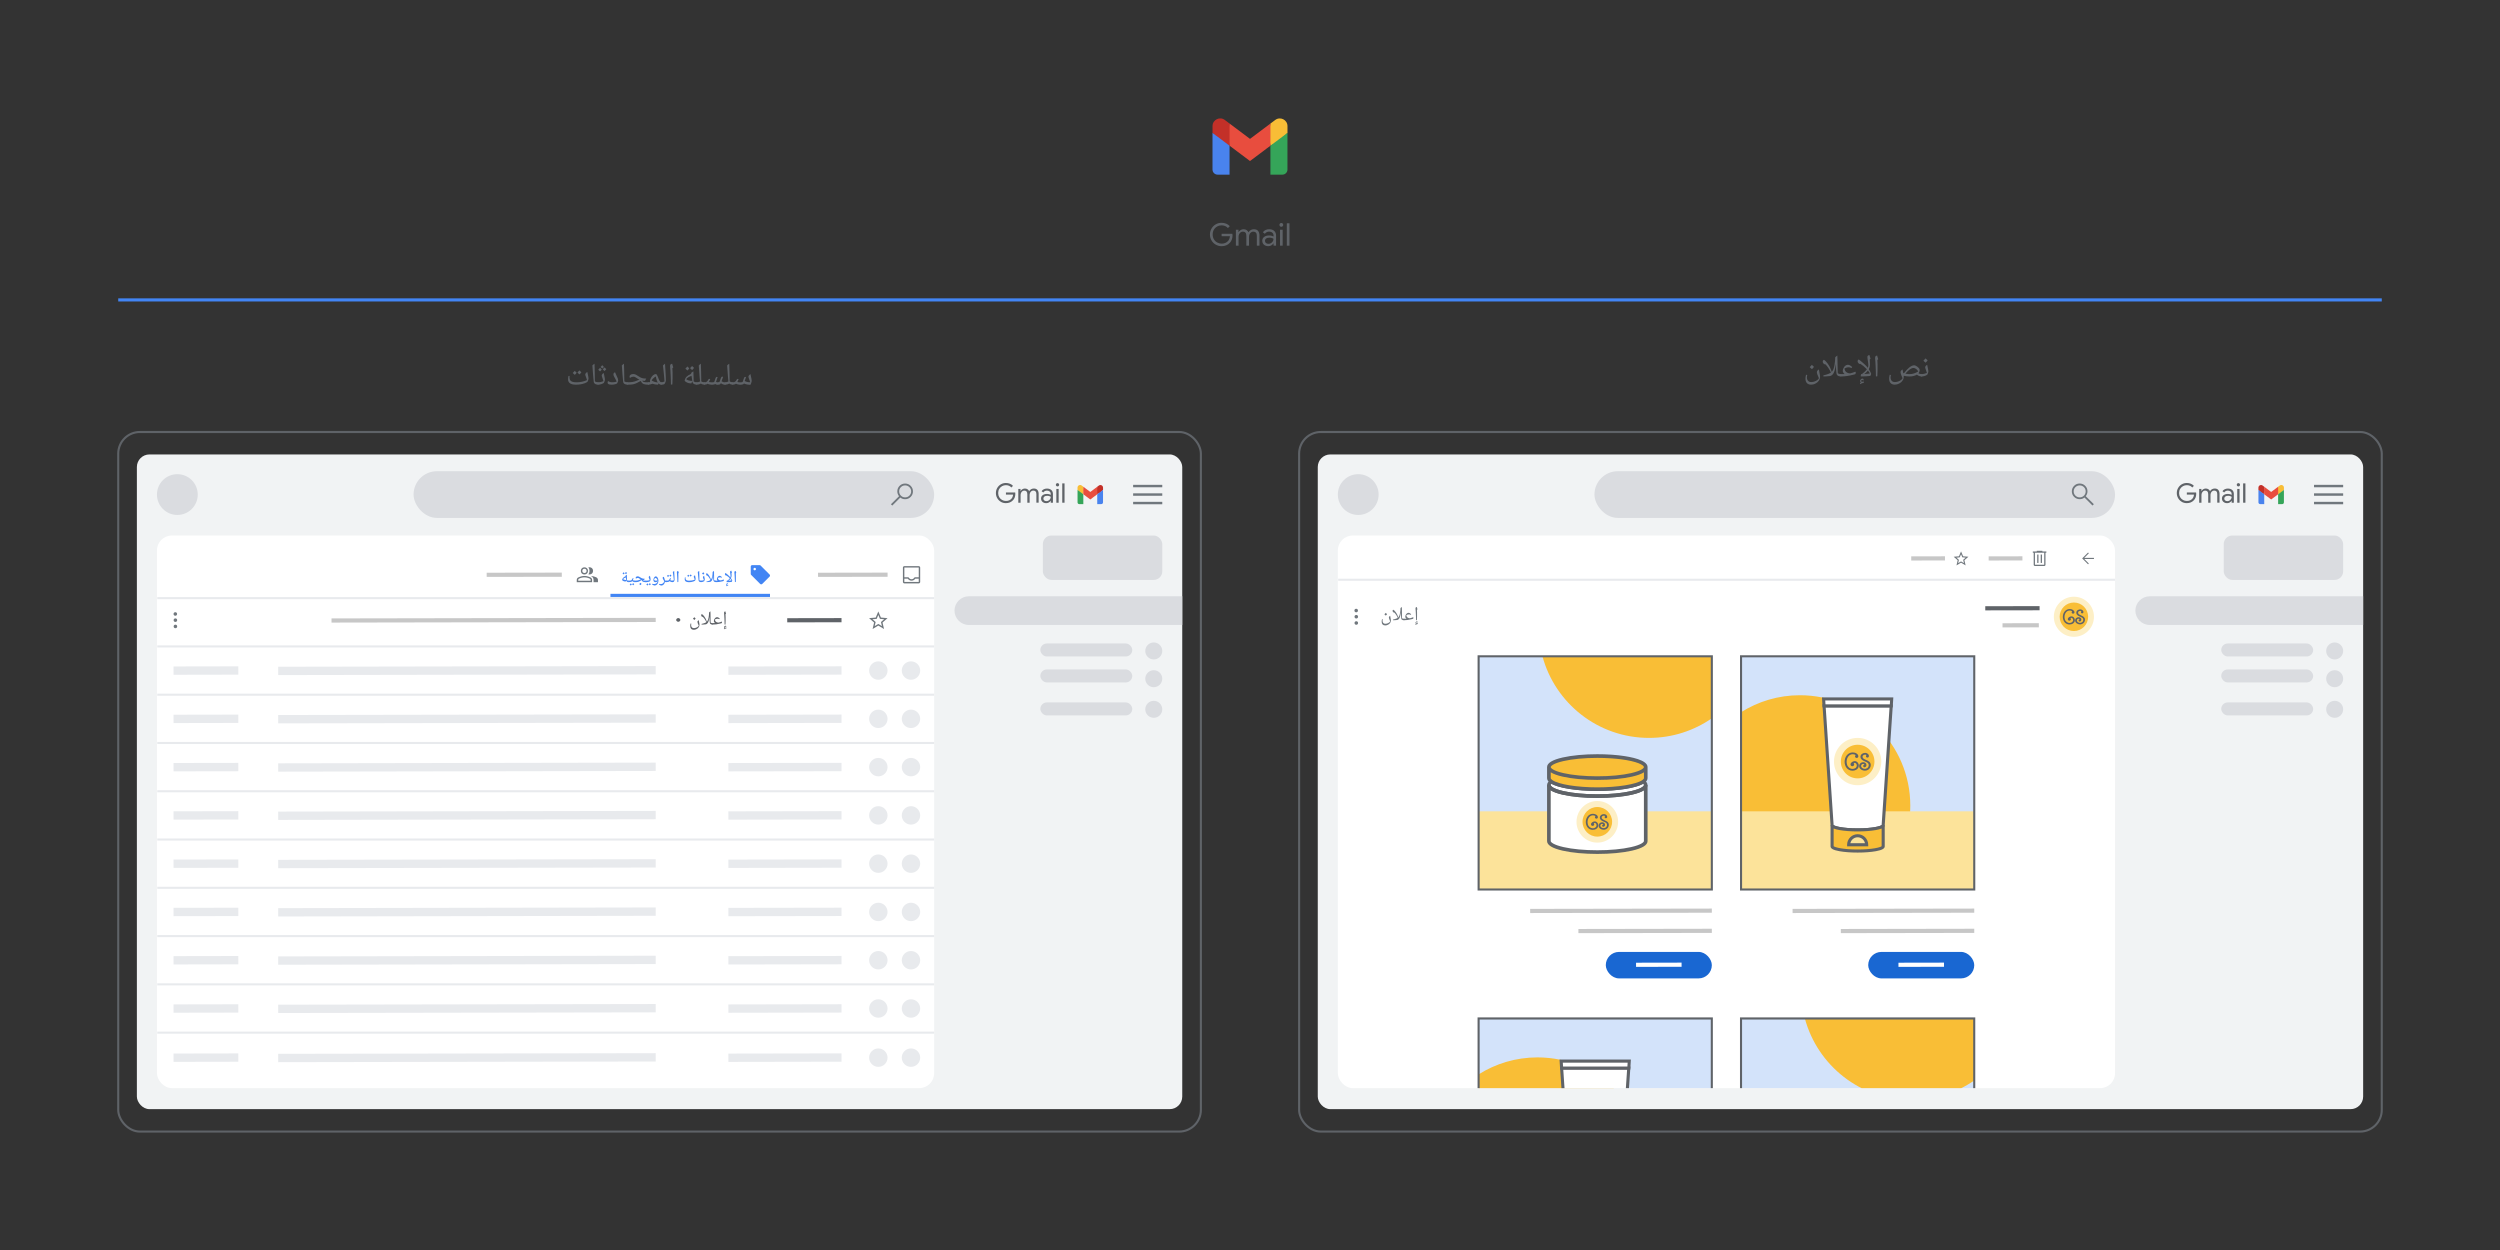 <?xml version="1.0" encoding="UTF-8"?>
<svg id="_3_-_Carousel_Ads_Desktop" data-name="3 - Carousel Ads Desktop" xmlns="http://www.w3.org/2000/svg" xmlns:xlink="http://www.w3.org/1999/xlink" viewBox="0 0 1200 600">
  <rect x="0" y="0" width="1200" height="600" fill="#333333" stroke="none"/>
  <defs>
    <style>
      .cls-1 {
        stroke-linecap: round;
        stroke-linejoin: round;
      }

      .cls-1, .cls-2, .cls-3, .cls-4, .cls-5, .cls-6, .cls-7, .cls-8, .cls-9, .cls-10 {
        fill: none;
      }

      .cls-1, .cls-7, .cls-10 {
        stroke: #5f6368;
      }

      .cls-2 {
        stroke: #c7c7c7;
      }

      .cls-2, .cls-3 {
        isolation: isolate;
      }

      .cls-2, .cls-3, .cls-4, .cls-6, .cls-7, .cls-8, .cls-9, .cls-10 {
        stroke-miterlimit: 10;
      }

      .cls-2, .cls-3, .cls-7 {
        stroke-width: 2px;
      }

      .cls-3 {
        stroke: #fff;
      }

      .cls-4 {
        stroke: #4285f4;
        stroke-width: 1.5px;
      }

      .cls-11 {
        clip-path: url(#clippath);
      }

      .cls-5, .cls-12, .cls-13, .cls-14, .cls-15, .cls-16, .cls-17, .cls-18, .cls-19, .cls-20, .cls-21, .cls-22, .cls-23, .cls-24, .cls-25, .cls-26, .cls-27, .cls-28 {
        stroke-width: 0px;
      }

      .cls-6 {
        stroke-width: .75px;
      }

      .cls-6, .cls-8, .cls-9 {
        stroke: #e8eaed;
      }

      .cls-8 {
        stroke-width: 4px;
      }

      .cls-12 {
        fill: #f9be36;
      }

      .cls-13 {
        fill: #f8bd36;
      }

      .cls-14 {
        fill: #5f6368;
      }

      .cls-15 {
        fill: #4983ee;
      }

      .cls-16 {
        fill: #70777d;
      }

      .cls-17 {
        fill: #1967d2;
      }

      .cls-18 {
        fill: #35a559;
      }

      .cls-19 {
        fill: #4285f4;
      }

      .cls-20 {
        fill: #d3e3fa;
      }

      .cls-21 {
        fill: #dadce0;
      }

      .cls-22 {
        fill: #c33028;
      }

      .cls-23 {
        fill: #fce39a;
      }

      .cls-24 {
        fill: #fdefc6;
      }

      .cls-25 {
        fill: #f1f3f4;
      }

      .cls-26 {
        fill: #fff;
      }

      .cls-27 {
        fill: #e8eaed;
      }

      .cls-28 {
        fill: #e84d3e;
      }
    </style>
    <clipPath id="clippath">
      <rect class="cls-5" x="703.09" y="479.43" width="251.2" height="42.87" transform="translate(1657.38 1001.73) rotate(-180)"/>
    </clipPath>
  </defs>
  <g>
    <rect class="cls-1" x="623.58" y="207.36" width="519.67" height="335.8" rx="10.4" ry="10.4" transform="translate(1766.83 750.52) rotate(-180)"/>
    <line class="cls-6" x1="1020.41" y1="257.05" x2="647.27" y2="257.05"/>
    <rect class="cls-25" x="632.52" y="218.13" width="501.78" height="314.26" rx="6.03" ry="6.03" transform="translate(1766.83 750.52) rotate(-180)"/>
    <circle class="cls-21" cx="651.95" cy="237.39" r="9.79"/>
    <rect class="cls-21" x="765.34" y="226.18" width="249.88" height="22.42" rx="11.21" ry="11.21" transform="translate(1780.56 474.78) rotate(-180)"/>
    <path class="cls-16" d="m1004.41,242.67l-3.86-3.86c-.29.25-.64.45-1.03.59s-.81.21-1.25.21c-1.06,0-1.95-.37-2.69-1.1s-1.1-1.62-1.1-2.66.37-1.92,1.1-2.66,1.62-1.1,2.66-1.1,1.93.37,2.66,1.1c.73.73,1.09,1.62,1.09,2.66,0,.42-.07.82-.21,1.22-.14.39-.34.76-.62,1.1l3.88,3.85-.65.65Zm-6.15-3.93c.8,0,1.47-.28,2.03-.84.56-.56.83-1.24.83-2.03s-.28-1.47-.83-2.03c-.56-.56-1.23-.84-2.03-.84s-1.49.28-2.05.84c-.56.56-.84,1.24-.84,2.03s.28,1.47.84,2.03c.56.56,1.25.84,2.05.84Z"/>
    <path class="cls-16" d="m1110.73,242.05v-1.17h13.99v1.17h-13.99Zm0-4.08v-1.17h13.99v1.17h-13.99Zm0-4.08v-1.17h13.99v1.17h-13.99Z"/>
    <rect class="cls-21" x="1067.39" y="257.05" width="57.32" height="21.31" rx="4.1" ry="4.1" transform="translate(2192.1 535.41) rotate(-180)"/>
    <g>
      <circle class="cls-21" cx="1120.64" cy="312.46" r="4.08"/>
      <circle class="cls-21" cx="1120.64" cy="325.78" r="4.08"/>
      <circle class="cls-21" cx="1120.64" cy="340.47" r="4.08"/>
      <rect class="cls-21" x="1066.19" y="308.86" width="44.13" height="6.24" rx="3.12" ry="3.12" transform="translate(2176.51 623.97) rotate(-180)"/>
      <rect class="cls-21" x="1066.19" y="321.34" width="44.13" height="6.24" rx="3.12" ry="3.12" transform="translate(2176.51 648.91) rotate(-180)"/>
      <rect class="cls-21" x="1066.19" y="337.17" width="44.13" height="6.24" rx="3.12" ry="3.12" transform="translate(2176.51 680.57) rotate(-180)"/>
    </g>
    <g>
      <path class="cls-14" d="m1047.26,240.88c-.73-.42-1.32-1-1.75-1.75-.43-.74-.65-1.56-.65-2.46s.21-1.72.65-2.46c.43-.74,1.01-1.32,1.75-1.75.73-.42,1.54-.63,2.41-.63.68,0,1.32.12,1.92.36.6.24,1.09.58,1.48,1.02l-.78.79c-.3-.36-.68-.64-1.14-.83-.46-.19-.95-.29-1.48-.29-.65,0-1.26.16-1.83.47-.57.31-1.02.76-1.37,1.33-.34.57-.51,1.24-.51,1.99s.17,1.41.51,1.99c.34.57.8,1.02,1.37,1.33.57.32,1.18.47,1.83.47s1.14-.1,1.56-.29c.42-.19.78-.45,1.08-.77.22-.24.41-.53.54-.87.14-.34.22-.72.26-1.13h-3.43v-1.02h4.45c.04.24.06.47.06.67,0,.57-.09,1.12-.27,1.66-.18.54-.47,1.01-.87,1.42-.86.92-1.99,1.39-3.41,1.39-.87,0-1.67-.21-2.41-.63Z"/>
      <path class="cls-14" d="m1055.62,234.7h1.05v.97h.05c.19-.34.47-.62.85-.84s.78-.34,1.2-.34c.48,0,.9.12,1.26.35s.62.54.77.93c.23-.39.54-.7.93-.93s.83-.35,1.34-.35c.76,0,1.33.23,1.72.69.38.46.58,1.09.58,1.88v4.23h-1.09v-4.07c0-.61-.12-1.06-.38-1.33-.25-.28-.62-.41-1.11-.41-.33,0-.63.09-.89.29-.27.19-.48.44-.63.76-.15.32-.23.67-.23,1.04v3.73h-1.1v-4.05c0-.62-.13-1.07-.38-1.35s-.62-.41-1.1-.41c-.33,0-.63.1-.89.29s-.48.45-.63.78c-.15.32-.23.67-.23,1.04v3.7h-1.1v-6.6Z"/>
      <path class="cls-14" d="m1067.72,241.23c-.38-.19-.67-.45-.88-.78-.21-.33-.31-.71-.31-1.13,0-.7.26-1.25.79-1.64.53-.39,1.19-.59,1.99-.59.4,0,.77.04,1.11.13.34.09.6.19.78.3v-.4c0-.49-.17-.89-.52-1.18-.35-.3-.78-.45-1.31-.45-.36,0-.7.08-1.02.24-.32.16-.56.38-.74.67l-.83-.62c.26-.4.62-.71,1.07-.93.46-.22.96-.34,1.52-.34.9,0,1.6.24,2.11.71.51.47.76,1.11.76,1.92v4.18h-1.05v-.95h-.05c-.19.32-.47.59-.85.82-.38.22-.81.34-1.28.34s-.92-.09-1.29-.29Zm2.43-.97c.32-.19.57-.44.76-.76.19-.32.29-.67.29-1.05-.21-.14-.46-.25-.76-.34-.3-.09-.62-.13-.96-.13-.6,0-1.06.12-1.37.38-.31.25-.46.57-.46.97,0,.36.14.66.42.88.28.22.62.34,1.05.34.37,0,.72-.09,1.04-.29Z"/>
      <path class="cls-14" d="m1073.87,233.25c-.16-.16-.23-.34-.23-.56s.08-.41.23-.56c.16-.15.34-.23.56-.23s.41.08.56.23c.15.15.23.34.23.56s-.08.4-.23.56-.34.23-.56.23-.4-.08-.56-.23Zm.01,1.45h1.1v6.6h-1.1v-6.6Z"/>
      <path class="cls-14" d="m1076.7,232.03h1.1v9.27h-1.1v-9.27Z"/>
    </g>
    <g>
      <path class="cls-22" d="m1084.04,234.05v1.11l1.28,1.24,1.51.85.28-1.87-.28-1.74-.78-.58c-.83-.62-2-.03-2,1"/>
      <path class="cls-13" d="m1093.5,233.63l-.28,1.77.28,1.85,1.37-.68,1.42-1.41v-1.11c0-1.03-1.18-1.62-2-1l-.78.58Z"/>
      <path class="cls-15" d="m1084.88,241.98h1.95v-4.73l-2.78-2.09v5.98c0,.46.37.83.83.83"/>
      <path class="cls-18" d="m1093.5,241.98h1.95c.46,0,.83-.37.83-.83v-5.98l-2.78,2.09v4.73Z"/>
      <polygon class="cls-28" points="1090.16 236.14 1086.82 233.63 1086.82 237.25 1090.16 239.75 1093.5 237.25 1093.5 233.63 1090.16 236.14"/>
    </g>
    <path class="cls-21" d="m1031.86,286.21h9.59s5.85,0,5.85,0h9.59s.38,0,.38,0h9.59s5.85,0,5.85,0h9.59s1.55,0,1.55,0h9.59s5.85,0,5.85,0h9.59s.38,0,.38,0h9.59s5.85,0,5.85,0h9.59v13.77h-9.59s-5.85,0-5.85,0h-9.59s-.38,0-.38,0h-9.59s-5.85,0-5.85,0h-9.59s-1.55,0-1.55,0h-9.59s-5.85,0-5.85,0h-9.59s-.38,0-.38,0h-9.59s-5.85,0-5.85,0h-9.59c-3.79,0-6.88-3.1-6.88-6.88s3.1-6.88,6.88-6.88Z"/>
    <g>
      <rect class="cls-26" x="642.16" y="257.05" width="373.05" height="265.25" rx="7.15" ry="7.15" transform="translate(1657.38 779.35) rotate(-180)"/>
      <line class="cls-9" x1="1015.21" y1="278.28" x2="642.32" y2="278.28"/>
      <path class="cls-16" d="m942.32,268.72l1.22-1.06-1.61-.14-.63-1.48-.63,1.49-1.61.14,1.22,1.06-.37,1.58,1.39-.84,1.39.83-.37-1.58Zm-1.02,1.36l-2.19,1.32.58-2.49-1.93-1.67,2.55-.22.99-2.35.99,2.35,2.55.22-1.93,1.67.58,2.49-2.19-1.32Z"/>
      <path class="cls-16" d="m1000.44,268.3l2.2,2.2-.37.37-2.83-2.83,2.83-2.83.37.37-2.2,2.2h4.66v.53h-4.66Z"/>
      <line class="cls-2" x1="970.76" y1="268.02" x2="954.56" y2="268.05"/>
      <line class="cls-2" x1="933.59" y1="268.02" x2="917.39" y2="268.05"/>
      <path class="cls-16" d="m976.78,271.69c-.16,0-.3-.06-.43-.18s-.18-.26-.18-.43v-5.78s-.42,0-.42,0v-.61h1.91s0-.3,0-.3h2.68v.3s1.91,0,1.91,0v.61h-.42s0,5.78,0,5.78c0,.17-.06.31-.18.43s-.26.18-.43.18h-4.44Zm0-.61h4.44s0-5.78,0-5.78h-4.44s0,5.78,0,5.78Zm3.37-4.92h-.61s0,4.05,0,4.05h.61s0-4.05,0-4.05Zm-1.68,0h-.61s0,4.05,0,4.05h.61s0-4.05,0-4.05Zm2.76,4.92v-5.78s0,5.78,0,5.78Z"/>
      <g>
        <circle class="cls-16" cx="650.97" cy="293.06" r=".85"/>
        <circle class="cls-16" cx="651.02" cy="296.03" r=".85"/>
        <circle class="cls-16" cx="651.02" cy="299.04" r=".85"/>
      </g>
      <g>
        <g>
          <line class="cls-7" x1="979" y1="291.94" x2="952.93" y2="291.98"/>
          <line class="cls-2" x1="978.64" y1="300.13" x2="961.21" y2="300.16"/>
        </g>
        <g>
          <circle class="cls-24" cx="995.47" cy="296.05" r="9.63"/>
          <circle class="cls-12" cx="995.47" cy="296.05" r="6.84"/>
          <g>
            <path class="cls-14" d="m994.29,295.86c.23,0,.45.05.65.15s.38.23.52.4.26.35.35.56.13.43.13.65c0,.35-.07.66-.22.93s-.34.49-.59.67-.52.31-.83.4-.63.14-.94.14c-.51,0-.96-.11-1.36-.31s-.73-.47-1-.8-.48-.72-.63-1.16-.22-.9-.22-1.38.08-.95.23-1.4.37-.86.66-1.21.63-.63,1.05-.85.88-.32,1.4-.32c.24,0,.49.03.76.1s.51.17.73.31.4.31.54.5.22.43.22.69c0,.18-.07.33-.2.45s-.29.18-.48.18-.34-.06-.47-.18-.2-.27-.21-.45c0-.09.03-.18.08-.28s.12-.17.2-.23c-.17-.13-.35-.22-.55-.28s-.41-.09-.62-.09c-.28,0-.56.05-.83.15s-.5.25-.7.43h0c-.32.29-.57.65-.74,1.09-.17.44-.26.9-.26,1.39,0,.37.05.73.15,1.07v.02c.06.26.16.5.31.72s.32.41.52.57.42.29.66.39.49.14.74.15c.21,0,.43-.03.64-.09s.4-.14.56-.26.3-.26.4-.44.16-.39.16-.63c0-.13-.02-.26-.06-.39s-.1-.24-.18-.34-.18-.18-.29-.24-.24-.09-.38-.09c-.12,0-.25.04-.38.12.16.15.23.33.23.54,0,.09-.02.19-.06.27s-.09.16-.16.23-.14.12-.24.16-.19.06-.28.06c-.21,0-.39-.07-.53-.21s-.22-.31-.22-.51.06-.38.17-.55.26-.31.43-.43.36-.21.56-.28.39-.1.57-.1Z"/>
            <path class="cls-14" d="m998.82,295.35c.22.09.45.19.68.3s.44.25.63.4c.19.16.35.35.47.57.12.22.18.49.18.8,0,.34-.06.65-.19.93s-.3.52-.52.72-.47.36-.76.47-.6.17-.92.17c-.27,0-.54-.04-.82-.13s-.53-.21-.75-.37-.41-.36-.55-.6-.21-.5-.21-.8c0-.11.02-.24.05-.4h0c.04-.17.11-.32.21-.46s.22-.26.37-.36.3-.19.48-.25.36-.09.55-.09h.02c.26,0,.5.07.71.18s.37.28.49.49h0c.08.17.12.33.12.51,0,.18-.05.35-.14.51s-.23.27-.42.35c-.06.03-.14.05-.23.05-.14,0-.27-.06-.38-.15s-.17-.21-.17-.36c0-.13.05-.24.14-.34s.22-.15.37-.16l-.02-.07c-.07-.11-.15-.18-.23-.22s-.17-.06-.24-.06c-.24,0-.44.08-.6.24s-.24.36-.24.59c0,.19.05.36.14.5s.22.26.36.36.31.17.49.23.35.08.51.08c.09,0,.23-.02.41-.06s.37-.12.55-.24c.41-.26.61-.68.61-1.25,0-.19-.03-.35-.1-.48s-.16-.26-.29-.36-.28-.21-.47-.3-.39-.18-.61-.28c-.22-.09-.44-.2-.67-.3s-.42-.23-.6-.38-.32-.32-.44-.53-.17-.45-.17-.74c0-.25.06-.46.17-.66s.26-.36.44-.49.38-.23.6-.31.45-.11.68-.11h.02c.14,0,.3.03.48.08s.34.13.49.23.28.23.38.39.15.34.15.55v.07s0,.05,0,.08c0,.15-.07.27-.19.37s-.26.15-.4.15c-.16,0-.29-.05-.41-.15s-.18-.23-.18-.4c0-.17.08-.32.24-.44-.17-.14-.35-.22-.56-.22h0c-.12,0-.24.02-.37.06s-.24.09-.34.16-.18.16-.25.26-.1.23-.1.36c0,.16.03.3.09.42s.15.23.27.33.26.19.43.27.36.17.57.26Z"/>
          </g>
        </g>
      </g>
      <g>
        <path class="cls-16" d="m664.92,300.21c-.54,0-.96-.16-1.26-.47-.3-.31-.46-.75-.46-1.32,0-.13,0-.24.01-.35,0-.11.03-.23.05-.37s.06-.31.11-.52l.35.09c-.07.29-.1.52-.1.67,0,.46.12.82.35,1.08.23.26.55.39.96.39.32,0,.64-.05.96-.16s.61-.25.86-.43c.25-.18.43-.38.53-.6-.21-.45-.36-.83-.47-1.13-.1-.3-.15-.53-.15-.68,0-.17.05-.31.14-.44.09-.13.25-.26.48-.4.01.07.03.16.05.28s.04.25.07.41c.03.15.06.33.1.54.04.23.08.43.1.61.02.18.03.34.03.47,0,.39-.12.76-.37,1.12-.25.36-.59.65-1.02.87-.22.11-.43.2-.66.26-.22.06-.45.09-.67.09Zm.26-4.72c-.28-.21-.51-.42-.68-.62.16-.16.3-.3.41-.42.11-.11.19-.21.26-.28.1.11.2.21.31.32s.21.2.32.3c-.07.1-.16.21-.26.33s-.22.24-.35.37Z"/>
        <path class="cls-16" d="m671.04,296.77c-.14-.32-.28-.63-.44-.91-.15-.29-.32-.55-.49-.8-.13-.2-.28-.39-.43-.57-.15-.18-.31-.35-.48-.5h-.35c-.15-.15-.25-.28-.32-.4s-.1-.26-.1-.42c0-.13.04-.24.11-.32.07-.08.16-.15.25-.19.2.13.4.29.59.49.19.2.38.42.56.67s.34.49.49.76.27.52.38.76c.03.08.08.21.14.38.06.17.12.34.19.51.06.17.11.3.14.4l-.24.15Z"/>
        <path class="cls-16" d="m668.65,297.72l-.03-.33c.35-.09.67-.17.96-.25.29-.08.54-.17.76-.27.22-.1.42-.21.59-.34.17-.13.32-.29.46-.47.15-.21.28-.47.38-.77.1-.3.18-.64.25-1.01.07-.37.12-.76.15-1.16.03-.41.05-.82.07-1.24.12-.13.23-.23.33-.3s.2-.15.3-.23c.01.19.02.38.03.56,0,.18.01.37.02.55,0,.18.01.37.01.55,0,.18,0,.36,0,.54,0,.18,0,.36.01.54,0,.3.01.57.01.81,0,.24,0,.46,0,.66,0,.2,0,.39.01.58,0,.19.01.39.02.61.06.04.12.07.18.1s.13.05.2.08c.09.03.18.05.28.06.1.02.21.02.33.02.05,0,.08.03.08.08v.57c0,.05-.03.08-.08.08-.21,0-.41-.03-.61-.09-.2-.06-.37-.15-.5-.27s-.21-.28-.24-.47c-.04-.31-.07-.6-.1-.87-.03-.27-.05-.54-.07-.8,0-.06,0-.18-.02-.35s-.02-.35-.03-.54c0-.19-.02-.34-.03-.46-.01.14-.03.3-.06.49s-.05.38-.08.58c-.03.2-.06.39-.09.56-.04.17-.07.32-.1.43-.06.2-.13.39-.2.55-.07.17-.15.31-.24.44-.27.39-.62.62-1.04.67-.35.04-.67.06-.97.08s-.62.03-.95.03Z"/>
        <path class="cls-16" d="m673.91,297.72c-.05,0-.08-.03-.08-.08v-.57c0-.05.03-.08.08-.08.2,0,.4,0,.6,0l.59-.02c-.15-.1-.29-.24-.4-.41-.11-.17-.17-.35-.17-.55,0-.18.03-.37.1-.57.07-.19.16-.38.28-.56s.25-.33.41-.45c.23-.18.48-.28.73-.28.22,0,.43.05.63.16.2.11.43.28.7.51l-.17.3c-.25-.09-.44-.15-.55-.18-.11-.03-.24-.04-.38-.04-.2,0-.4.03-.6.09-.2.06-.41.15-.62.27,0,.27.06.52.19.74.13.22.32.4.58.54.25.13.54.21.88.23.16-.03.32-.07.46-.1.14-.04.3-.09.48-.16s.4-.15.67-.25c.04.04.08.09.1.15.02.06.03.13.03.19,0,.11-.02.2-.05.27-.03.07-.09.12-.16.17-.03.01-.1.04-.24.07s-.28.07-.44.11c-.65.16-1.26.29-1.83.37-.57.08-1.18.12-1.83.12Z"/>
        <path class="cls-16" d="m679.4,299.96l-.02-.37.37-.21c-.23-.05-.34-.18-.34-.38,0-.13.04-.25.11-.36.07-.11.16-.2.27-.28.11-.07.21-.11.32-.11.25,0,.37.11.37.34,0,.09-.02.18-.07.27l-.18-.06v-.04c0-.08-.03-.11-.1-.11-.1,0-.19.03-.28.1-.08.07-.14.15-.17.25.09.13.24.19.43.19.07,0,.15,0,.23-.01.08,0,.17-.03.26-.05l-.02.37c-.18.04-.34.09-.46.13-.12.04-.23.09-.34.14-.11.05-.23.11-.38.19Zm.3-2.24c0-.56-.02-1.09-.03-1.6-.02-.51-.04-.99-.06-1.45-.02-.46-.05-.9-.07-1.31-.03-.41-.06-.8-.1-1.17-.01-.17,0-.31.03-.43.04-.11.1-.2.2-.27.1-.07.23-.12.39-.15.03.12.07.28.13.49.06.21.13.42.2.64l-.26.22c.03.47.04.95.05,1.44,0,.49,0,1.03,0,1.6,0,.57-.03,1.21-.06,1.91l-.44.08Z"/>
      </g>
    </g>
    <g>
      <g>
        <line class="cls-2" x1="947.64" y1="437.11" x2="860.44" y2="437.26"/>
        <g>
          <g>
            <rect class="cls-20" x="835.7" y="315.02" width="111.94" height="111.94" transform="translate(1783.34 741.98) rotate(-180)"/>
            <path class="cls-12" d="m835.7,341.87c8.18-5.16,17.86-8.16,28.24-8.16,29.27,0,53,23.73,53,53,0,11.2-3.48,21.58-9.41,30.14h-71.82v-74.97Z"/>
            <rect class="cls-23" x="835.7" y="389.44" width="111.94" height="37.52" transform="translate(1783.34 816.4) rotate(-180)"/>
            <rect class="cls-10" x="835.7" y="315.02" width="111.94" height="111.94" transform="translate(1783.34 741.98) rotate(-180)"/>
          </g>
          <g>
            <g>
              <path class="cls-26" d="m903.93,396.11c0,1.24-5.49,2.24-12.26,2.24-6.77,0-12.26-1-12.26-2.24l-3.86-57.28h32.24s-3.86,57.28-3.86,57.28Z"/>
              <path class="cls-14" d="m882.87,398.42c-2.88-.53-4.17-1.23-4.2-2.28l-3.91-58.05h33.82s-3.91,58.05-3.91,58.05c-.02,1.05-1.32,1.76-4.2,2.28-2.36.43-5.48.67-8.8.67-3.32,0-6.44-.24-8.8-.67Zm24.13-58.85h-30.66s3.8,56.44,3.8,56.44c.53.56,4.42,1.6,11.52,1.6,7.1,0,11-1.04,11.52-1.6l3.8-56.44Z"/>
              <path class="cls-12" d="m879.41,396.11v10.15c0,1.24,5.49,2.24,12.26,2.24,6.77,0,12.26-1,12.26-2.24v-10.15c0,1.24-5.49,2.24-12.26,2.24-6.77,0-12.26-1-12.26-2.24Zm7.93,9.38c0-2.39,1.94-4.33,4.33-4.33,2.39,0,4.33,1.94,4.33,4.33h-8.65Z"/>
              <path class="cls-14" d="m882.87,408.57c-2.9-.53-4.2-1.24-4.2-2.31v-10.15h1.48c0-.07-.02-.12-.03-.14.39.55,4.3,1.64,11.55,1.64,7.25,0,11.16-1.08,11.55-1.64,0,.01-.03.06-.03.14h1.48v10.15c0,1.07-1.29,1.78-4.2,2.31-2.36.43-5.48.67-8.8.67-3.32,0-6.44-.24-8.8-.67Zm20.32-10.88c-.67.28-1.56.52-2.72.73-2.36.43-5.48.67-8.8.67-3.32,0-6.44-.24-8.8-.67-1.15-.21-2.05-.45-2.72-.73v8.47c.55.56,4.44,1.6,11.52,1.6,7.08,0,10.97-1.03,11.52-1.6v-8.47Zm-16.58,7.8c0-2.79,2.27-5.07,5.07-5.07,2.79,0,5.07,2.27,5.07,5.07v.74h-10.13v-.74Zm5.07-3.59c-1.72,0-3.17,1.22-3.51,2.85h7.02c-.34-1.62-1.79-2.85-3.51-2.85Z"/>
              <polygon class="cls-26" points="875.33 335.48 908.02 335.48 908.02 335.48 908.02 335.48 907.81 338.83 907.79 338.83 875.55 338.83 875.53 338.83 875.33 335.48 875.33 335.48 875.33 335.48"/>
              <path class="cls-14" d="m874.54,334.74h34.26s-.3,4.82-.3,4.82h-33.66s-.3-4.82-.3-4.82Zm32.69,1.48h-31.11s.12,1.86.12,1.86h30.88s.12-1.86.12-1.86Z"/>
            </g>
            <g>
              <circle class="cls-24" cx="891.67" cy="365.55" r="11.36"/>
              <circle class="cls-12" cx="891.67" cy="365.55" r="8.07"/>
              <g>
                <path class="cls-14" d="m890.28,365.32c.27,0,.53.06.76.18s.44.27.62.47.31.41.41.66.15.51.15.77c0,.42-.09.78-.26,1.1s-.41.58-.69.79-.62.37-.98.48-.74.16-1.11.16c-.6,0-1.13-.13-1.6-.37s-.86-.55-1.18-.94-.57-.85-.74-1.37-.25-1.06-.25-1.62.09-1.12.27-1.66.44-1.01.78-1.43.75-.75,1.24-1,1.04-.38,1.66-.38c.28,0,.58.04.89.12s.6.2.86.37.47.36.64.59.25.51.25.82c0,.21-.08.39-.23.53s-.34.22-.56.22-.4-.07-.56-.22-.24-.32-.24-.53c0-.11.04-.22.09-.33s.14-.2.24-.27c-.2-.15-.41-.26-.65-.33s-.48-.11-.73-.11c-.33,0-.66.06-.98.18s-.59.29-.82.51h-.01c-.38.34-.67.77-.87,1.28s-.3,1.06-.3,1.64c0,.44.06.86.18,1.26v.02c.07.31.19.6.36.85s.37.48.61.68.5.35.78.46.58.17.87.18c.25,0,.5-.03.75-.1s.47-.17.66-.3.35-.31.48-.52.18-.46.18-.74c0-.16-.02-.31-.07-.46s-.12-.29-.22-.4-.21-.21-.34-.28-.28-.11-.45-.11c-.14,0-.29.05-.44.14.18.18.28.39.28.63,0,.11-.02.22-.07.32s-.11.19-.19.27-.17.14-.28.19-.22.07-.34.07c-.25,0-.46-.08-.63-.25s-.26-.37-.26-.61.07-.45.21-.65.31-.37.51-.51.42-.25.66-.33.46-.12.67-.12Z"/>
                <path class="cls-14" d="m895.63,364.73c.26.11.53.23.8.36s.52.29.75.48.41.41.56.68.22.58.22.95c0,.4-.08.77-.23,1.1s-.36.61-.61.85-.55.42-.89.56c-.34.13-.7.2-1.09.2-.32,0-.64-.05-.97-.15s-.62-.25-.88-.44-.48-.43-.65-.7-.25-.59-.25-.94c0-.13.02-.28.05-.47h0c.05-.2.13-.38.25-.54s.26-.31.43-.43.35-.22.56-.29.42-.11.65-.11h.02c.31,0,.59.08.83.22s.44.33.58.57h0c.09.2.14.39.14.6,0,.22-.06.42-.17.6s-.28.32-.5.41c-.08.04-.17.05-.27.05-.17,0-.32-.07-.45-.17s-.2-.25-.2-.43c0-.15.06-.28.17-.4s.26-.18.44-.19l-.02-.08c-.08-.13-.17-.22-.28-.26s-.2-.07-.29-.07c-.28,0-.52.09-.71.28s-.28.42-.28.69c0,.22.06.42.17.59s.25.31.43.43.37.21.58.27.41.09.6.09c.1,0,.27-.02.49-.07s.43-.14.65-.29c.48-.31.72-.8.72-1.48,0-.22-.04-.41-.12-.57s-.19-.3-.34-.43-.34-.24-.55-.35-.45-.22-.72-.33c-.26-.11-.52-.23-.79-.36s-.5-.27-.71-.45-.38-.38-.52-.62-.2-.53-.2-.87c0-.29.07-.55.2-.78s.31-.42.52-.58.45-.28.71-.36.53-.13.8-.13h.02c.17,0,.36.03.57.09s.4.16.58.28.33.27.45.46.18.4.18.65v.09s0,.06-.01.09c0,.18-.08.32-.23.44s-.3.17-.47.17c-.18,0-.35-.06-.49-.18s-.21-.27-.21-.47c0-.21.09-.38.28-.52-.2-.17-.41-.25-.66-.25h-.01c-.14,0-.29.02-.43.07s-.28.11-.4.19-.22.19-.3.31-.12.27-.12.42c0,.19.04.36.11.5s.18.27.32.39.31.22.51.32.42.2.67.31Z"/>
              </g>
            </g>
          </g>
        </g>
        <g>
          <rect class="cls-17" x="896.74" y="456.93" width="50.9" height="12.71" rx="6.35" ry="6.35" transform="translate(1844.38 926.56) rotate(-180)"/>
          <line class="cls-3" x1="933.12" y1="463.06" x2="911.26" y2="463.1"/>
        </g>
        <line class="cls-2" x1="947.64" y1="446.8" x2="883.6" y2="446.91"/>
      </g>
      <g>
        <line class="cls-2" x1="821.68" y1="437.11" x2="734.48" y2="437.26"/>
        <g>
          <g>
            <rect class="cls-20" x="709.74" y="315.02" width="111.94" height="111.94" transform="translate(1531.42 741.98) rotate(-180)"/>
            <rect class="cls-23" x="709.74" y="389.44" width="111.94" height="37.52" transform="translate(1531.42 816.4) rotate(-180)"/>
            <path class="cls-12" d="m740.38,315.02h81.3v29.76c-8.56,5.93-18.94,9.41-30.14,9.41-24.48,0-45.08-16.61-51.16-39.17Z"/>
            <rect class="cls-10" x="709.74" y="315.02" width="111.94" height="111.94" transform="translate(1531.42 741.98) rotate(-180)"/>
          </g>
          <g>
            <g>
              <path class="cls-26" d="m766.71,382.14c12.84,0,23.25-2.37,23.25-5.3v8.07s0,10.99,0,10.99v8.07c0,2.93-10.41,5.3-23.25,5.3-12.84,0-23.25-2.37-23.25-5.3v-8.07s0-10.99,0-10.99v-8.07c0,2.93,10.41,5.3,23.25,5.3Z"/>
              <path class="cls-26" d="m766.71,378.78c10.27,0,18.98-1.52,22.06-3.62.77.53,1.19,1.09,1.19,1.68h0c0,2.93-10.41,5.3-23.25,5.3-12.84,0-23.25-2.37-23.25-5.3h0c0-.59.42-1.15,1.19-1.68,3.08,2.1,11.79,3.62,22.06,3.62Z"/>
              <path class="cls-14" d="m750.08,381.44c-4.97-1.13-7.49-2.68-7.49-4.6,0-.88.53-1.69,1.57-2.4l.49-.34.49.34c2.99,2.04,11.86,3.47,21.56,3.47,9.71,0,18.57-1.43,21.56-3.47l.49-.34.49.34c1.04.71,1.57,1.52,1.57,2.4,0,1.92-2.52,3.47-7.49,4.6-4.45,1.01-10.36,1.57-16.63,1.57-6.27,0-12.18-.56-16.63-1.57Zm16.63-1.78c-9.66,0-18.31-1.36-21.99-3.43-.24.23-.38.44-.38.61,0,.52,1.28,1.79,6.13,2.89,4.33.99,10.1,1.53,16.24,1.53,6.15,0,11.91-.54,16.24-1.53,4.85-1.1,6.13-2.38,6.13-2.89,0-.17-.13-.39-.38-.61-3.68,2.07-12.33,3.43-21.99,3.43Z"/>
              <path class="cls-12" d="m766.71,373.48c12.84,0,23.25-2.37,23.25-5.3h0v5.3c0,.59-.42,1.15-1.19,1.68-3.08,2.1-11.79,3.62-22.06,3.62s-18.98-1.52-22.06-3.62c-.77-.53-1.19-1.09-1.19-1.68v-5.3h0c0,2.93,10.41,5.3,23.25,5.3Z"/>
              <path class="cls-12" d="m766.71,373.48c-12.84,0-23.25-2.37-23.25-5.3h0c0-2.93,10.41-5.3,23.25-5.3h0c2.26,0,4.45.07,6.51.21.26.02.52.04.78.06.65.05,1.29.1,1.91.17.24.02.48.05.71.07.11.01.22.02.33.04.22.02.44.05.65.08.12.01.23.03.35.04,7.15.9,12,2.64,12,4.64h0c0,2.93-10.41,5.3-23.25,5.3Z"/>
              <path class="cls-14" d="m742.59,368.19v5.3c0,.88.53,1.69,1.57,2.4,3.3,2.26,12.37,3.77,22.55,3.77,10.18,0,19.24-1.52,22.55-3.77,1.04-.71,1.57-1.52,1.57-2.4v-5.3s0,0,0,0h0c0-3.39-8-4.9-12.76-5.5l-.35-.04c-.22-.03-.44-.05-.66-.08l-.34-.04c-.24-.03-.48-.05-.72-.07-.63-.06-1.28-.12-1.93-.17-.26-.02-.52-.04-.79-.06-2.13-.14-4.34-.21-6.57-.21-6.27,0-12.18.56-16.63,1.57-4.97,1.13-7.49,2.68-7.49,4.6Zm46.49,0c0,.06-.02.14-.06.23-.04.09-.11.18-.21.29-.2.21-.51.45-.97.71-.93.52-2.46,1.11-4.88,1.67-4.33.99-10.1,1.53-16.24,1.53-6.15,0-11.91-.54-16.24-1.53-4.85-1.1-6.13-2.38-6.13-2.89,0-.52,1.28-1.79,6.13-2.89,4.33-.99,10.1-1.53,16.24-1.53,2.19,0,4.36.07,6.45.21.26.02.52.04.77.06.64.05,1.27.1,1.89.16.24.02.47.05.7.07l.33.04c.22.02.43.05.64.07l.34.04c8.18,1.03,11.23,2.86,11.23,3.77Zm-44.74,2.51s.05.03.07.04c.18.11.39.22.6.33.15.08.29.16.46.24.24.11.51.21.78.32.18.07.33.14.52.21.31.11.66.22,1.01.33.18.06.34.11.53.17.55.16,1.14.31,1.78.45,4.45,1.01,10.36,1.57,16.63,1.57,6.27,0,12.18-.56,16.63-1.57.63-.14,1.22-.3,1.78-.45.19-.05.34-.11.52-.16.35-.11.71-.21,1.02-.33.19-.07.34-.14.52-.21.27-.11.54-.21.78-.32.17-.08.3-.16.46-.24.21-.11.42-.22.6-.33.02-.01.05-.03.07-.04v2.79c0,.26-.3.6-.81.96-2.99,2.04-11.86,3.47-21.56,3.47-9.71,0-18.57-1.43-21.56-3.47-.51-.35-.81-.7-.81-.96v-2.79Z"/>
              <path class="cls-14" d="m742.59,376.84v7.82s0,11.24,0,11.24v7.82c0,1.92,2.52,3.47,7.49,4.6,4.45,1.01,10.36,1.57,16.63,1.57,6.27,0,12.18-.56,16.63-1.57,4.97-1.13,7.49-2.68,7.49-4.6v-7.82s0-11.24,0-11.24v-7.82s0,0,0,0h-1.75c0,.52-1.28,1.79-6.13,2.89-4.33.99-10.1,1.53-16.24,1.53-6.15,0-11.91-.54-16.24-1.53-4.85-1.1-6.13-2.38-6.13-2.89h-1.75Zm1.75,2.51c1.25.8,3.17,1.5,5.74,2.09,4.45,1.01,10.36,1.57,16.63,1.57,6.27,0,12.18-.56,16.63-1.57,2.57-.59,4.49-1.28,5.74-2.09v4.48s0,.82,0,.82v2.51s0,8.73,0,8.73v2.5s0,4.5,0,4.5v.82c0,.52-1.28,1.79-6.13,2.89-4.33.99-10.1,1.53-16.24,1.53-6.15,0-11.91-.54-16.24-1.53-4.85-1.1-6.13-2.38-6.13-2.89v-.82s0-4.5,0-4.5v-2.5s0-8.73,0-8.73v-2.51s0-.82,0-.82v-4.48Z"/>
            </g>
            <g>
              <circle class="cls-24" cx="766.71" cy="394.47" r="9.99"/>
              <circle class="cls-12" cx="766.71" cy="394.47" r="7.1"/>
              <g>
                <path class="cls-14" d="m765.49,394.27c.24,0,.46.05.67.16s.39.24.54.41.27.36.36.58.13.44.13.68c0,.37-.08.69-.23.97s-.36.51-.61.7-.54.33-.87.42-.65.14-.98.14c-.53,0-1-.11-1.41-.32s-.76-.49-1.04-.83-.5-.75-.65-1.2-.22-.93-.22-1.43.08-.99.24-1.46.39-.89.68-1.26.66-.66,1.09-.88.92-.33,1.46-.33c.24,0,.51.04.78.11s.53.18.76.32.42.32.57.52.22.44.22.72c0,.18-.07.34-.21.47s-.3.19-.5.19-.35-.06-.49-.19-.21-.28-.21-.47c0-.1.03-.19.08-.29s.12-.17.21-.24c-.17-.13-.36-.23-.57-.29s-.42-.1-.64-.1c-.29,0-.58.05-.86.16s-.52.26-.72.45h0c-.33.3-.59.68-.77,1.13s-.27.93-.27,1.44c0,.38.05.75.16,1.11v.02c.06.27.17.52.32.75s.33.43.54.6.44.3.69.4.51.15.77.16c.22,0,.44-.03.66-.09s.41-.15.58-.27.31-.27.42-.46.16-.4.16-.65c0-.14-.02-.27-.06-.41s-.11-.25-.19-.36-.18-.19-.3-.25-.25-.09-.4-.09c-.12,0-.25.04-.39.12.16.16.24.34.24.56,0,.1-.02.19-.06.28s-.1.17-.16.24-.15.12-.25.17-.19.06-.3.06c-.22,0-.4-.07-.55-.22s-.23-.32-.23-.53.06-.4.18-.57.27-.33.45-.45.37-.22.58-.29.4-.1.59-.1Z"/>
                <path class="cls-14" d="m770.19,393.74c.23.1.46.2.7.31s.46.25.66.42.36.36.49.6.19.51.19.83c0,.35-.07.67-.2.96s-.31.54-.54.75-.49.37-.78.49-.62.18-.96.18c-.28,0-.56-.04-.85-.13s-.55-.22-.78-.39-.42-.38-.57-.62-.22-.52-.22-.83c0-.11.02-.25.05-.41h0c.04-.18.12-.33.22-.48s.23-.27.38-.38.31-.19.49-.26.37-.09.57-.09h.02c.27,0,.52.07.73.19s.38.29.51.51h0c.08.17.12.34.12.52,0,.19-.05.37-.15.53s-.24.28-.44.36c-.07.03-.15.05-.24.05-.15,0-.28-.06-.4-.15s-.17-.22-.17-.38c0-.13.05-.25.15-.35s.23-.16.38-.16l-.02-.07c-.07-.11-.15-.19-.24-.23s-.18-.06-.25-.06c-.25,0-.46.08-.62.25s-.25.37-.25.61c0,.2.05.37.15.52s.22.27.38.37.32.18.51.23.36.08.53.08c.09,0,.23-.02.43-.06s.38-.12.57-.25c.42-.27.63-.71.63-1.3,0-.19-.03-.36-.1-.5s-.17-.27-.3-.38-.29-.21-.48-.31-.4-.19-.63-.29c-.23-.1-.46-.2-.69-.31s-.44-.24-.62-.4-.34-.34-.45-.55-.18-.47-.18-.77c0-.25.06-.48.18-.68s.27-.37.45-.51.39-.24.62-.32.47-.11.7-.11h.02c.15,0,.32.03.5.08s.35.14.51.24.29.24.39.41.16.36.16.57v.08s0,.05,0,.08c0,.16-.07.28-.2.39s-.27.15-.42.15c-.16,0-.31-.05-.43-.16s-.19-.24-.19-.41c0-.18.08-.33.25-.46-.17-.15-.36-.22-.58-.22h0c-.12,0-.25.02-.38.06s-.25.09-.35.16-.19.16-.26.27-.1.24-.1.37c0,.17.03.31.1.44s.16.24.28.34.27.19.45.28.37.18.59.27Z"/>
              </g>
            </g>
          </g>
        </g>
        <g>
          <rect class="cls-17" x="770.78" y="456.93" width="50.9" height="12.71" rx="6.35" ry="6.35" transform="translate(1592.46 926.56) rotate(-180)"/>
          <line class="cls-3" x1="807.16" y1="463.06" x2="785.3" y2="463.1"/>
        </g>
        <line class="cls-2" x1="821.68" y1="446.8" x2="757.64" y2="446.91"/>
      </g>
    </g>
    <g class="cls-11">
      <g>
        <g>
          <g>
            <rect class="cls-20" x="835.69" y="488.86" width="111.94" height="111.94" transform="translate(1783.32 1089.66) rotate(-180)"/>
            <rect class="cls-23" x="835.69" y="563.28" width="111.94" height="37.52" transform="translate(1783.32 1164.08) rotate(-180)"/>
            <path class="cls-12" d="m866.33,488.86h81.3v29.76c-8.56,5.93-18.94,9.41-30.14,9.41-24.48,0-45.08-16.61-51.16-39.17Z"/>
            <rect class="cls-10" x="835.69" y="488.86" width="111.94" height="111.94" transform="translate(1783.32 1089.66) rotate(-180)"/>
          </g>
          <g>
            <g>
              <path class="cls-26" d="m892.66,555.98c12.84,0,23.25-2.37,23.25-5.3v8.07s0,10.99,0,10.99v8.07c0,2.93-10.41,5.3-23.25,5.3-12.84,0-23.25-2.37-23.25-5.3v-8.07s0-10.99,0-10.99v-8.07c0,2.93,10.41,5.3,23.25,5.3Z"/>
              <path class="cls-26" d="m892.66,552.62c10.27,0,18.98-1.52,22.06-3.62.77.53,1.19,1.09,1.19,1.68h0c0,2.93-10.41,5.3-23.25,5.3s-23.25-2.37-23.25-5.3h0c0-.59.42-1.15,1.19-1.68,3.08,2.1,11.79,3.62,22.06,3.62Z"/>
              <path class="cls-14" d="m876.03,555.28c-4.97-1.13-7.49-2.68-7.49-4.6,0-.88.53-1.69,1.57-2.4l.49-.34.49.34c2.99,2.04,11.86,3.47,21.56,3.47,9.71,0,18.57-1.43,21.56-3.47l.49-.34.49.34c1.04.71,1.57,1.52,1.57,2.4,0,1.92-2.52,3.47-7.49,4.6-4.45,1.01-10.36,1.57-16.63,1.57s-12.18-.56-16.63-1.57Zm16.63-1.78c-9.66,0-18.31-1.36-21.99-3.43-.24.23-.38.44-.38.61,0,.52,1.28,1.79,6.13,2.89,4.33.99,10.1,1.53,16.24,1.53s11.91-.54,16.24-1.53c4.85-1.1,6.13-2.38,6.13-2.89,0-.17-.13-.39-.38-.61-3.68,2.07-12.33,3.43-21.99,3.43Z"/>
              <path class="cls-12" d="m892.66,547.33c12.84,0,23.25-2.37,23.25-5.3h0v5.3c0,.59-.42,1.15-1.19,1.68-3.08,2.1-11.79,3.62-22.06,3.62s-18.98-1.52-22.06-3.62c-.77-.53-1.19-1.09-1.19-1.68v-5.3h0c0,2.93,10.41,5.3,23.25,5.3Z"/>
              <path class="cls-12" d="m892.66,547.33c-12.84,0-23.25-2.37-23.25-5.3h0c0-2.93,10.41-5.3,23.25-5.3h0c2.26,0,4.45.07,6.51.21.26.02.52.04.78.06.65.05,1.29.1,1.91.17.24.02.48.05.71.07.11.01.22.02.33.04.22.02.44.05.65.08.12.01.23.03.35.04,7.15.9,12,2.64,12,4.64h0c0,2.93-10.41,5.3-23.25,5.3Z"/>
              <path class="cls-14" d="m868.54,542.03v5.3c0,.88.53,1.69,1.57,2.4,3.3,2.26,12.37,3.77,22.55,3.77,10.18,0,19.24-1.52,22.55-3.77,1.04-.71,1.57-1.52,1.57-2.4v-5.3s0,0,0,0h0c0-3.39-8-4.9-12.76-5.5l-.35-.04c-.22-.03-.44-.05-.66-.08l-.34-.04c-.24-.03-.48-.05-.72-.07-.63-.06-1.28-.12-1.93-.17-.26-.02-.52-.04-.79-.06-2.13-.14-4.34-.21-6.57-.21-6.27,0-12.18.56-16.63,1.57-4.97,1.13-7.49,2.68-7.49,4.6Zm46.49,0c0,.06-.02.14-.06.23-.04.09-.11.18-.21.29-.2.21-.51.45-.97.71-.93.52-2.46,1.11-4.88,1.67-4.33.99-10.1,1.53-16.24,1.53s-11.91-.54-16.24-1.53c-4.85-1.1-6.13-2.38-6.13-2.89,0-.52,1.28-1.79,6.13-2.89,4.33-.99,10.1-1.53,16.24-1.53,2.19,0,4.36.07,6.45.21.26.02.52.04.77.06.64.05,1.27.1,1.89.16.24.02.47.05.7.07l.33.04c.22.02.43.05.64.07l.34.04c8.18,1.03,11.23,2.86,11.23,3.77Zm-44.74,2.51s.05.03.07.04c.18.11.39.22.6.33.15.08.29.16.46.24.24.11.51.21.78.32.18.07.33.14.52.21.31.11.66.22,1.01.33.18.06.34.11.53.17.55.16,1.14.31,1.78.45,4.45,1.01,10.36,1.57,16.63,1.57s12.18-.56,16.63-1.57c.63-.14,1.22-.3,1.78-.45.19-.05.34-.11.52-.16.35-.11.71-.21,1.02-.33.19-.07.34-.14.52-.21.27-.11.54-.21.78-.32.17-.08.3-.16.46-.24.21-.11.42-.22.6-.33.02-.01.05-.03.07-.04v2.79c0,.26-.3.6-.81.96-2.99,2.04-11.86,3.47-21.56,3.47-9.71,0-18.57-1.43-21.56-3.47-.51-.35-.81-.7-.81-.96v-2.79Z"/>
              <path class="cls-14" d="m868.54,550.68v7.82s0,11.24,0,11.24v7.82c0,1.92,2.52,3.47,7.49,4.6,4.45,1.01,10.36,1.57,16.63,1.57s12.18-.56,16.63-1.57c4.97-1.13,7.49-2.68,7.49-4.6v-7.82s0-11.24,0-11.24v-7.82s0,0,0,0h-1.75c0,.52-1.28,1.79-6.13,2.89-4.33.99-10.1,1.53-16.24,1.53s-11.91-.54-16.24-1.53c-4.85-1.1-6.13-2.38-6.13-2.89h-1.75Zm1.75,2.51c1.25.8,3.17,1.5,5.74,2.09,4.45,1.01,10.36,1.57,16.63,1.57s12.18-.56,16.63-1.57c2.57-.59,4.49-1.28,5.74-2.09v4.48s0,.82,0,.82v2.51s0,8.73,0,8.73v2.5s0,4.5,0,4.5v.82c0,.52-1.28,1.79-6.13,2.89-4.33.99-10.1,1.53-16.24,1.53s-11.91-.54-16.24-1.53c-4.85-1.1-6.13-2.38-6.13-2.89v-.82s0-4.5,0-4.5v-2.5s0-8.73,0-8.73v-2.51s0-.82,0-.82v-4.48Z"/>
            </g>
            <g>
              <circle class="cls-24" cx="892.66" cy="568.31" r="9.99"/>
              <circle class="cls-12" cx="892.66" cy="568.31" r="7.1"/>
              <g>
                <path class="cls-14" d="m894.47,568.21c.21.07.4.16.58.29s.33.27.45.45.18.37.18.57c0,.21-.08.39-.23.53s-.34.22-.55.22c-.1,0-.2-.02-.3-.06s-.18-.1-.25-.17-.12-.15-.16-.24-.06-.19-.06-.28.08-.4.24-.56c-.14-.08-.27-.12-.39-.12-.15,0-.28.03-.4.09s-.21.14-.3.25-.15.22-.19.36-.06.27-.06.41.05.47.16.65.25.34.42.46.37.21.58.27.44.09.66.09c.26,0,.52-.06.77-.16s.48-.23.69-.4.39-.37.54-.6.26-.48.32-.75v-.02c.1-.35.16-.72.16-1.11s-.09-.99-.27-1.44c-.18-.45-.43-.83-.77-1.12h0c-.2-.2-.44-.35-.72-.46s-.57-.16-.86-.16c-.22,0-.43.03-.64.1s-.4.16-.57.29c.09.06.16.14.21.24s.08.19.08.29c0,.18-.08.34-.21.47s-.3.19-.49.19-.36-.06-.5-.19-.21-.28-.21-.47.07-.51.22-.72.34-.38.57-.52.48-.25.76-.32.54-.11.78-.11c.54,0,1.03.11,1.46.33s.79.51,1.09.88.52.78.68,1.26.24.96.24,1.46c0,.5-.07.97-.22,1.43-.15.46-.37.86-.65,1.2s-.63.62-1.04.83-.88.32-1.41.32c-.33,0-.66-.05-.98-.14s-.61-.23-.87-.42-.46-.42-.61-.7-.23-.6-.23-.97c0-.24.04-.46.13-.68s.21-.41.36-.58.33-.31.54-.41.43-.16.67-.16c.18,0,.38.03.59.1Z"/>
                <path class="cls-14" d="m889.77,567.31c.17-.08.32-.18.45-.28s.22-.21.28-.34.1-.27.1-.44c0-.14-.03-.26-.1-.37s-.16-.2-.26-.27-.22-.13-.35-.16-.26-.06-.38-.06h0c-.21,0-.41.07-.58.22.17.12.25.28.25.46s-.06.31-.19.41-.27.16-.43.16c-.15,0-.29-.05-.42-.15s-.19-.23-.2-.39c0-.03,0-.06,0-.08v-.08c0-.22.05-.41.16-.57s.24-.3.39-.41.33-.19.51-.24.35-.08.5-.08h.02c.24,0,.47.04.7.11s.44.18.62.32.34.31.45.51.18.43.18.68c0,.3-.06.55-.18.77s-.27.39-.45.55-.39.29-.62.4-.46.21-.69.31c-.23.1-.44.19-.63.29s-.35.2-.48.31-.23.24-.3.38-.1.31-.1.5c0,.59.21,1.03.63,1.3.19.13.38.21.57.25s.33.06.43.06c.17,0,.35-.03.53-.08s.36-.13.51-.23.28-.23.38-.37.15-.32.15-.52-.08-.45-.25-.61-.37-.25-.62-.25c-.08,0-.16.03-.25.06s-.17.11-.24.23l-.02.07c.16,0,.28.06.38.16s.15.22.15.35c0,.16-.06.28-.17.38s-.25.15-.4.15c-.09,0-.17-.02-.24-.05-.19-.08-.34-.2-.44-.36s-.15-.34-.15-.53.04-.35.12-.52h0c.12-.23.29-.39.51-.52s.46-.18.73-.19h.02c.2,0,.39.03.57.09s.35.15.49.26.27.23.38.38.18.3.22.47h0c.03.17.05.31.05.42,0,.31-.07.59-.22.83s-.34.45-.57.62-.49.3-.78.39-.57.13-.85.13c-.34,0-.66-.06-.96-.18s-.56-.28-.78-.49-.4-.46-.54-.75-.2-.61-.2-.96c0-.32.06-.6.19-.83s.29-.43.49-.6.42-.31.66-.42.47-.22.7-.31c.22-.1.42-.19.59-.27Z"/>
              </g>
            </g>
          </g>
        </g>
        <g>
          <g>
            <rect class="cls-20" x="709.73" y="488.86" width="111.94" height="111.94" transform="translate(1531.4 1089.66) rotate(-180)"/>
            <path class="cls-12" d="m709.73,515.71c8.18-5.16,17.86-8.16,28.24-8.16,29.27,0,53,23.73,53,53,0,11.2-3.48,21.58-9.41,30.14h-71.82v-74.97Z"/>
            <rect class="cls-23" x="709.73" y="563.28" width="111.94" height="37.52" transform="translate(1531.4 1164.08) rotate(-180)"/>
            <rect class="cls-10" x="709.73" y="488.86" width="111.94" height="111.94" transform="translate(1531.4 1089.66) rotate(-180)"/>
          </g>
          <g>
            <g>
              <path class="cls-26" d="m777.96,569.95c0,1.24-5.49,2.24-12.26,2.24s-12.26-1-12.26-2.24l-3.86-57.28h32.24s-3.86,57.28-3.86,57.28Z"/>
              <path class="cls-14" d="m756.9,572.26c-2.88-.53-4.17-1.23-4.2-2.28l-3.91-58.05h33.82s-3.91,58.05-3.91,58.05c-.02,1.05-1.32,1.76-4.2,2.28-2.36.43-5.48.67-8.8.67s-6.44-.24-8.8-.67Zm24.13-58.85h-30.66s3.8,56.44,3.8,56.44c.53.56,4.42,1.6,11.52,1.6s11-1.04,11.52-1.6l3.8-56.44Z"/>
              <path class="cls-12" d="m753.44,569.95v10.15c0,1.24,5.49,2.24,12.26,2.24s12.26-1,12.26-2.24v-10.15c0,1.24-5.49,2.24-12.26,2.24s-12.26-1-12.26-2.24Zm7.93,9.38c0-2.39,1.94-4.33,4.33-4.33s4.33,1.94,4.33,4.33h-8.65Z"/>
              <path class="cls-14" d="m756.9,582.41c-2.9-.53-4.2-1.24-4.2-2.31v-10.15h1.48c0-.07-.02-.12-.03-.14.39.55,4.3,1.64,11.55,1.64,7.25,0,11.16-1.08,11.55-1.64,0,.01-.03.06-.03.14h1.48v10.15c0,1.07-1.29,1.78-4.2,2.31-2.36.43-5.48.67-8.8.67s-6.44-.24-8.8-.67Zm20.32-10.88c-.67.28-1.56.52-2.72.73-2.36.43-5.48.67-8.8.67s-6.44-.24-8.8-.67c-1.15-.21-2.05-.45-2.72-.73v8.47c.55.56,4.44,1.6,11.52,1.6s10.97-1.03,11.52-1.6v-8.47Zm-16.58,7.8c0-2.79,2.27-5.07,5.07-5.07,2.79,0,5.07,2.27,5.07,5.07v.74h-10.13v-.74Zm5.07-3.59c-1.72,0-3.17,1.22-3.51,2.85h7.02c-.34-1.62-1.79-2.85-3.51-2.85Z"/>
              <polygon class="cls-26" points="749.35 509.33 782.04 509.33 782.04 509.33 782.04 509.33 781.84 512.67 781.82 512.67 749.58 512.67 749.56 512.67 749.35 509.33 749.35 509.33 749.35 509.33"/>
              <path class="cls-14" d="m748.57,508.59h34.26s-.3,4.82-.3,4.82h-33.66s-.3-4.82-.3-4.82Zm32.69,1.48h-31.11s.12,1.86.12,1.86h30.88s.12-1.86.12-1.86Z"/>
            </g>
            <g>
              <circle class="cls-24" cx="765.7" cy="539.39" r="11.36"/>
              <circle class="cls-12" cx="765.7" cy="539.39" r="8.07"/>
              <g>
                <path class="cls-14" d="m767.76,539.28c.24.08.46.19.66.33s.37.31.51.51.21.42.21.65-.09.44-.26.61-.38.25-.63.25c-.12,0-.23-.02-.34-.07s-.2-.11-.28-.19-.14-.17-.19-.27-.07-.21-.07-.32c0-.25.09-.46.28-.63-.16-.09-.3-.14-.44-.14-.17,0-.32.04-.45.11s-.24.16-.34.28-.17.25-.22.4-.07.31-.07.46c0,.28.06.53.18.74s.28.39.48.52.42.24.66.3.5.1.75.1c.3,0,.59-.07.87-.18s.55-.26.78-.46.44-.42.61-.68.29-.54.36-.85v-.02c.12-.4.18-.82.18-1.26,0-.57-.1-1.12-.3-1.64s-.49-.94-.87-1.27h-.01c-.23-.23-.5-.4-.82-.52s-.65-.18-.98-.18c-.25,0-.49.04-.73.11s-.45.19-.65.33c.1.07.19.16.24.27s.09.22.09.33c0,.21-.09.39-.24.53s-.34.22-.56.22-.41-.07-.56-.22-.23-.32-.23-.53c0-.31.08-.58.25-.82s.38-.43.64-.59.55-.28.86-.37.61-.12.89-.12c.61,0,1.17.13,1.66.38s.9.58,1.24,1,.59.89.78,1.43c.18.54.27,1.09.27,1.66,0,.56-.08,1.11-.25,1.62s-.42.97-.74,1.37-.72.71-1.18.94-1,.36-1.6.37c-.38,0-.75-.05-1.11-.16s-.7-.27-.98-.48-.52-.48-.69-.79-.26-.69-.26-1.1c0-.27.05-.53.15-.77s.24-.47.41-.66.38-.35.62-.47.49-.18.76-.18c.21,0,.43.04.67.12Z"/>
                <path class="cls-14" d="m762.41,538.26c.2-.1.37-.2.51-.32s.25-.24.32-.39.11-.31.11-.5c0-.16-.04-.3-.12-.42s-.18-.23-.3-.31-.25-.14-.4-.19-.29-.07-.43-.07h-.01c-.24,0-.46.08-.66.25.19.14.28.31.28.52s-.07.35-.21.47-.3.18-.49.18c-.17,0-.33-.06-.47-.17s-.22-.26-.23-.44c0-.04-.01-.07-.01-.09v-.09c0-.25.06-.47.18-.65s.27-.34.45-.46.37-.21.58-.28.4-.09.57-.09h.02c.27,0,.53.04.8.13s.5.21.71.36.38.35.52.58.2.49.2.78c0,.34-.07.63-.2.87s-.31.45-.52.62-.45.33-.71.45-.53.24-.79.36c-.26.11-.5.22-.72.33s-.4.22-.55.35-.27.27-.34.43-.12.35-.12.57c0,.68.24,1.17.72,1.48.21.15.43.24.65.29s.38.07.49.07c.19,0,.39-.03.6-.09s.4-.15.58-.27.32-.26.43-.43.17-.36.17-.59c0-.27-.09-.51-.28-.69s-.43-.28-.71-.28c-.09,0-.18.03-.29.07s-.2.13-.28.26l-.02.08c.18,0,.32.07.44.19s.17.25.17.4c0,.18-.07.32-.2.43s-.28.17-.45.17c-.1,0-.2-.02-.27-.05-.22-.09-.39-.23-.5-.41s-.17-.39-.17-.6c0-.21.05-.4.14-.59h0c.14-.26.33-.45.58-.59s.52-.21.83-.22h.02c.22,0,.44.04.65.11s.4.17.56.29.31.27.43.43.21.34.25.53h0c.04.2.05.35.05.48,0,.35-.08.67-.25.94s-.38.51-.65.7-.56.34-.88.44-.65.15-.97.15c-.39,0-.75-.07-1.09-.2s-.64-.32-.89-.56-.46-.52-.61-.85-.23-.69-.23-1.1c0-.37.07-.69.22-.95s.33-.49.56-.68.48-.35.75-.48.54-.25.8-.36c.25-.11.47-.22.67-.31Z"/>
              </g>
            </g>
          </g>
        </g>
      </g>
    </g>
  </g>
  <rect class="cls-1" x="56.75" y="207.36" width="519.67" height="335.8" rx="10.4" ry="10.4" transform="translate(633.17 750.52) rotate(-180)"/>
  <rect class="cls-25" x="65.69" y="218.13" width="501.78" height="314.26" rx="6.03" ry="6.03" transform="translate(633.17 750.52) rotate(-180)"/>
  <rect class="cls-26" x="75.34" y="257.05" width="373.05" height="265.25" rx="7.15" ry="7.15" transform="translate(523.73 779.35) rotate(-180)"/>
  <circle class="cls-21" cx="85.13" cy="237.39" r="9.79"/>
  <rect class="cls-21" x="198.52" y="226.18" width="249.88" height="22.42" rx="11.21" ry="11.21" transform="translate(646.91 474.78) rotate(-180)"/>
  <path class="cls-16" d="m427.66,242.03l3.88-3.85c-.27-.34-.48-.71-.62-1.1-.14-.39-.21-.8-.21-1.22,0-1.04.36-1.93,1.09-2.66.73-.73,1.61-1.1,2.66-1.1s1.93.37,2.66,1.1,1.1,1.62,1.1,2.66c0,1.04-.37,1.92-1.1,2.66s-1.63,1.1-2.69,1.1c-.44,0-.86-.07-1.25-.21s-.73-.34-1.03-.59l-3.86,3.86-.65-.65Zm8.85-4.13c.56-.56.84-1.24.84-2.03,0-.79-.28-1.47-.84-2.03-.56-.56-1.25-.84-2.05-.84s-1.47.28-2.03.84c-.56.56-.83,1.24-.83,2.03,0,.79.28,1.47.83,2.03.56.56,1.23.84,2.03.84s1.49-.28,2.05-.84Z"/>
  <path class="cls-16" d="m543.9,242.05v-1.17h13.99v1.17h-13.99Zm0-4.08v-1.17h13.99v1.17h-13.99Zm0-4.08v-1.17h13.99v1.17h-13.99Z"/>
  <rect class="cls-21" x="500.56" y="257.05" width="57.32" height="21.31" rx="4.1" ry="4.1" transform="translate(1058.45 535.41) rotate(-180)"/>
  <g>
    <circle class="cls-21" cx="553.81" cy="312.46" r="4.08"/>
    <circle class="cls-21" cx="553.81" cy="325.78" r="4.08"/>
    <circle class="cls-21" cx="553.81" cy="340.47" r="4.08"/>
    <rect class="cls-21" x="499.37" y="308.86" width="44.13" height="6.24" rx="3.12" ry="3.12" transform="translate(1042.86 623.97) rotate(-180)"/>
    <rect class="cls-21" x="499.37" y="321.34" width="44.13" height="6.24" rx="3.12" ry="3.12" transform="translate(1042.86 648.91) rotate(-180)"/>
    <rect class="cls-21" x="499.37" y="337.17" width="44.13" height="6.24" rx="3.12" ry="3.12" transform="translate(1042.86 680.57) rotate(180)"/>
  </g>
  <g>
    <path class="cls-14" d="m480.43,240.88c-.73-.42-1.32-1-1.75-1.75-.43-.74-.65-1.56-.65-2.46s.21-1.72.65-2.46c.43-.74,1.01-1.32,1.75-1.75.73-.42,1.54-.63,2.41-.63.68,0,1.32.12,1.92.36.6.24,1.09.58,1.48,1.02l-.78.79c-.3-.36-.68-.64-1.14-.83-.46-.19-.95-.29-1.48-.29-.65,0-1.26.16-1.83.47-.57.31-1.02.76-1.37,1.33-.34.57-.51,1.24-.51,1.99s.17,1.41.51,1.99c.34.57.8,1.02,1.37,1.33.57.32,1.18.47,1.83.47s1.14-.1,1.56-.29c.42-.19.78-.45,1.08-.77.22-.24.41-.53.54-.87.14-.34.22-.72.26-1.13h-3.43v-1.02h4.45c.04.24.06.47.06.67,0,.57-.09,1.12-.27,1.66-.18.54-.47,1.01-.87,1.42-.86.92-1.99,1.39-3.41,1.39-.87,0-1.67-.21-2.41-.63Z"/>
    <path class="cls-14" d="m488.8,234.7h1.05v.97h.05c.19-.34.47-.62.85-.84s.78-.34,1.2-.34c.48,0,.9.12,1.26.35s.62.54.77.93c.23-.39.54-.7.93-.93s.83-.35,1.34-.35c.76,0,1.33.23,1.72.69.38.46.58,1.09.58,1.88v4.23h-1.09v-4.07c0-.61-.12-1.06-.38-1.33-.25-.28-.62-.41-1.11-.41-.33,0-.63.09-.89.29-.27.19-.48.44-.63.76-.15.32-.23.67-.23,1.04v3.73h-1.1v-4.05c0-.62-.13-1.07-.38-1.35s-.62-.41-1.1-.41c-.33,0-.63.1-.89.29s-.48.45-.63.78c-.15.32-.23.67-.23,1.04v3.7h-1.1v-6.6Z"/>
    <path class="cls-14" d="m500.89,241.23c-.38-.19-.67-.45-.88-.78-.21-.33-.31-.71-.31-1.13,0-.7.26-1.25.79-1.64.53-.39,1.19-.59,1.99-.59.4,0,.77.04,1.11.13.34.09.6.19.78.3v-.4c0-.49-.17-.89-.52-1.18-.35-.3-.78-.45-1.31-.45-.36,0-.7.08-1.02.24-.32.16-.56.38-.74.67l-.83-.62c.26-.4.62-.71,1.07-.93.46-.22.96-.34,1.52-.34.9,0,1.6.24,2.11.71.51.47.76,1.11.76,1.92v4.18h-1.05v-.95h-.05c-.19.32-.47.59-.85.82-.38.22-.81.34-1.28.34s-.92-.09-1.29-.29Zm2.43-.97c.32-.19.57-.44.76-.76.19-.32.29-.67.29-1.05-.21-.14-.46-.25-.76-.34-.3-.09-.62-.13-.96-.13-.6,0-1.06.12-1.37.38-.31.25-.46.57-.46.97,0,.36.14.66.42.88.28.22.62.34,1.05.34.37,0,.72-.09,1.04-.29Z"/>
    <path class="cls-14" d="m507.04,233.25c-.16-.16-.23-.34-.23-.56s.08-.41.23-.56c.16-.15.34-.23.56-.23s.41.08.56.23c.15.15.23.34.23.56s-.08.4-.23.56-.34.23-.56.23-.4-.08-.56-.23Zm.01,1.45h1.1v6.6h-1.1v-6.6Z"/>
    <path class="cls-14" d="m509.88,232.03h1.1v9.27h-1.1v-9.27Z"/>
  </g>
  <g>
    <path class="cls-22" d="m529.46,234.05v1.11s-1.28,1.24-1.28,1.24l-1.51.85-.28-1.87.28-1.74.78-.58c.83-.62,2-.03,2,1"/>
    <path class="cls-13" d="m520,233.63l.28,1.77-.28,1.85-1.37-.68-1.42-1.41v-1.11c0-1.03,1.18-1.62,2-1l.78.58Z"/>
    <path class="cls-15" d="m528.62,241.98h-1.95v-4.73s2.78-2.09,2.78-2.09v5.98c0,.46-.37.83-.83.83"/>
    <path class="cls-18" d="m520,241.98h-1.95c-.46,0-.83-.37-.83-.83v-5.98s2.78,2.09,2.78,2.09v4.73Z"/>
    <polygon class="cls-28" points="523.34 236.14 526.68 233.63 526.68 237.25 523.34 239.75 520 237.25 520 233.63 523.34 236.14"/>
  </g>
  <path class="cls-21" d="m465.04,286.21h9.59s5.85,0,5.85,0h9.59s.38,0,.38,0h9.59s5.85,0,5.85,0h9.59s1.55,0,1.55,0h9.59s5.85,0,5.85,0h9.59s.38,0,.38,0h9.59s5.85,0,5.85,0h9.59v13.77h-9.59s-5.85,0-5.85,0h-9.59s-.38,0-.38,0h-9.59s-5.85,0-5.85,0h-9.59s-1.55,0-1.55,0h-9.59s-5.85,0-5.85,0h-9.59s-.38,0-.38,0h-9.59s-5.85,0-5.85,0h-9.59c-3.79,0-6.88-3.1-6.88-6.88s3.1-6.88,6.88-6.88Z"/>
  <line class="cls-9" x1="448.39" y1="310.28" x2="75.49" y2="310.28"/>
  <path class="cls-16" d="m422.87,298.56l1.53-1.33-2.02-.18-.79-1.86-.79,1.87-2.02.18,1.53,1.33-.47,1.98,1.74-1.06,1.74,1.04-.47-1.98Zm-1.28,1.71l-2.74,1.66.72-3.12-2.42-2.1,3.2-.28,1.24-2.94,1.24,2.94,3.2.28-2.42,2.1.72,3.12-2.74-1.66Z"/>
  <g>
    <circle class="cls-16" cx="84.15" cy="294.71" r=".85"/>
    <circle class="cls-16" cx="84.19" cy="297.68" r=".85"/>
    <circle class="cls-16" cx="84.2" cy="300.69" r=".85"/>
  </g>
  <line class="cls-7" x1="403.93" y1="297.68" x2="377.87" y2="297.73"/>
  <line class="cls-2" x1="314.74" y1="297.56" x2="159.13" y2="297.84"/>
  <line class="cls-9" x1="448.39" y1="333.46" x2="75.49" y2="333.46"/>
  <line class="cls-9" x1="448.39" y1="356.63" x2="75.49" y2="356.63"/>
  <line class="cls-9" x1="448.39" y1="379.8" x2="75.49" y2="379.8"/>
  <line class="cls-9" x1="448.39" y1="402.97" x2="75.49" y2="402.97"/>
  <line class="cls-9" x1="448.39" y1="426.15" x2="75.49" y2="426.15"/>
  <line class="cls-9" x1="448.39" y1="449.32" x2="75.49" y2="449.32"/>
  <line class="cls-9" x1="448.39" y1="472.49" x2="75.49" y2="472.49"/>
  <line class="cls-9" x1="448.39" y1="495.67" x2="75.49" y2="495.67"/>
  <g>
    <line class="cls-8" x1="403.93" y1="321.82" x2="349.62" y2="321.92"/>
    <circle class="cls-27" cx="421.6" cy="321.87" r="4.42"/>
    <circle class="cls-27" cx="437.27" cy="321.87" r="4.42"/>
    <line class="cls-8" x1="314.74" y1="321.71" x2="133.53" y2="322.04"/>
    <line class="cls-8" x1="114.39" y1="321.84" x2="83.3" y2="321.9"/>
  </g>
  <g>
    <line class="cls-8" x1="403.93" y1="344.99" x2="349.62" y2="345.09"/>
    <circle class="cls-27" cx="421.6" cy="345.04" r="4.42"/>
    <circle class="cls-27" cx="437.27" cy="345.04" r="4.42"/>
    <line class="cls-8" x1="314.74" y1="344.89" x2="133.53" y2="345.21"/>
    <line class="cls-8" x1="114.39" y1="345.01" x2="83.3" y2="345.07"/>
  </g>
  <g>
    <line class="cls-8" x1="403.93" y1="368.17" x2="349.62" y2="368.26"/>
    <circle class="cls-27" cx="421.6" cy="368.22" r="4.42"/>
    <circle class="cls-27" cx="437.27" cy="368.22" r="4.42"/>
    <line class="cls-8" x1="314.74" y1="368.06" x2="133.53" y2="368.39"/>
    <line class="cls-8" x1="114.39" y1="368.19" x2="83.3" y2="368.24"/>
  </g>
  <g>
    <line class="cls-8" x1="403.93" y1="391.34" x2="349.62" y2="391.44"/>
    <circle class="cls-27" cx="421.6" cy="391.39" r="4.42"/>
    <circle class="cls-27" cx="437.27" cy="391.39" r="4.42"/>
    <line class="cls-8" x1="314.74" y1="391.23" x2="133.53" y2="391.56"/>
    <line class="cls-8" x1="114.39" y1="391.36" x2="83.3" y2="391.42"/>
  </g>
  <g>
    <line class="cls-8" x1="403.93" y1="414.51" x2="349.62" y2="414.61"/>
    <circle class="cls-27" cx="421.6" cy="414.56" r="4.42"/>
    <circle class="cls-27" cx="437.27" cy="414.56" r="4.42"/>
    <line class="cls-8" x1="314.74" y1="414.41" x2="133.53" y2="414.73"/>
    <line class="cls-8" x1="114.39" y1="414.53" x2="83.3" y2="414.59"/>
  </g>
  <g>
    <line class="cls-8" x1="403.93" y1="437.69" x2="349.62" y2="437.78"/>
    <circle class="cls-27" cx="421.6" cy="437.73" r="4.42"/>
    <circle class="cls-27" cx="437.27" cy="437.73" r="4.42"/>
    <line class="cls-8" x1="314.74" y1="437.58" x2="133.53" y2="437.91"/>
    <line class="cls-8" x1="114.39" y1="437.71" x2="83.3" y2="437.76"/>
  </g>
  <g>
    <line class="cls-8" x1="403.93" y1="460.86" x2="349.62" y2="460.96"/>
    <circle class="cls-27" cx="421.6" cy="460.91" r="4.42"/>
    <circle class="cls-27" cx="437.27" cy="460.91" r="4.42"/>
    <line class="cls-8" x1="314.74" y1="460.75" x2="133.53" y2="461.08"/>
    <line class="cls-8" x1="114.39" y1="460.88" x2="83.3" y2="460.94"/>
  </g>
  <g>
    <line class="cls-8" x1="403.93" y1="484.03" x2="349.62" y2="484.13"/>
    <circle class="cls-27" cx="421.6" cy="484.08" r="4.42"/>
    <circle class="cls-27" cx="437.27" cy="484.08" r="4.42"/>
    <line class="cls-8" x1="314.74" y1="483.93" x2="133.53" y2="484.25"/>
    <line class="cls-8" x1="114.39" y1="484.05" x2="83.3" y2="484.11"/>
  </g>
  <g>
    <line class="cls-8" x1="403.93" y1="507.62" x2="349.62" y2="507.72"/>
    <circle class="cls-27" cx="421.6" cy="507.67" r="4.42"/>
    <circle class="cls-27" cx="437.27" cy="507.67" r="4.42"/>
    <line class="cls-8" x1="314.74" y1="507.52" x2="133.53" y2="507.84"/>
    <line class="cls-8" x1="114.39" y1="507.64" x2="83.3" y2="507.7"/>
  </g>
  <line class="cls-4" x1="1143.25" y1="143.96" x2="56.75" y2="143.96"/>
  <g>
    <path class="cls-14" d="m583.56,117.43c-.85-.49-1.53-1.16-2.03-2.02s-.75-1.81-.75-2.85.25-1.99.75-2.85c.5-.86,1.17-1.54,2.03-2.03.85-.49,1.78-.73,2.79-.73.79,0,1.53.14,2.23.42.7.28,1.27.68,1.72,1.19l-.9.91c-.35-.42-.79-.74-1.32-.97-.53-.22-1.1-.34-1.71-.34-.75,0-1.46.18-2.12.55-.66.36-1.19.88-1.58,1.54-.4.67-.59,1.43-.59,2.3s.2,1.64.59,2.3c.39.67.92,1.18,1.58,1.54.66.37,1.37.55,2.12.55s1.32-.11,1.81-.34c.49-.23.9-.52,1.25-.89.26-.28.47-.62.63-1.01s.26-.83.3-1.31h-3.98v-1.18h5.16c.05.28.08.54.08.78,0,.66-.11,1.3-.32,1.93s-.54,1.17-1,1.64c-.99,1.07-2.3,1.61-3.95,1.61-1.01,0-1.94-.25-2.79-.74Z"/>
    <path class="cls-14" d="m593.25,110.27h1.21v1.12h.06c.22-.39.55-.71.99-.97s.91-.39,1.4-.39c.56,0,1.05.13,1.46.41s.71.63.89,1.08c.27-.45.63-.81,1.07-1.08.44-.27.96-.41,1.55-.41.88,0,1.54.27,1.99.8s.67,1.26.67,2.18v4.91h-1.26v-4.71c0-.71-.15-1.22-.44-1.54-.29-.32-.72-.48-1.29-.48-.38,0-.73.11-1.03.33-.31.22-.55.51-.73.88-.17.37-.26.77-.26,1.2v4.32h-1.28v-4.7c0-.72-.14-1.24-.44-1.56-.29-.32-.71-.48-1.27-.48-.38,0-.73.11-1.04.34-.31.23-.55.53-.73.9s-.26.78-.26,1.21v4.29h-1.28v-7.65Z"/>
    <path class="cls-14" d="m607.26,117.83c-.44-.22-.78-.52-1.02-.91-.24-.38-.36-.82-.36-1.31,0-.81.31-1.44.92-1.9.61-.46,1.38-.68,2.31-.68.46,0,.89.05,1.28.15.4.1.7.21.91.34v-.46c0-.57-.2-1.03-.6-1.37-.4-.35-.91-.52-1.52-.52-.42,0-.81.09-1.18.28s-.65.44-.86.77l-.96-.72c.3-.46.71-.82,1.25-1.08s1.11-.39,1.75-.39c1.04,0,1.86.27,2.45.82s.88,1.29.88,2.23v4.85h-1.21v-1.1h-.06c-.22.37-.55.69-.99.95-.44.26-.93.39-1.48.39s-1.06-.11-1.5-.33Zm2.82-1.12c.37-.22.66-.52.88-.89.22-.37.33-.77.33-1.21-.24-.16-.54-.29-.88-.39-.35-.1-.72-.15-1.11-.15-.7,0-1.23.14-1.58.44-.36.29-.53.66-.53,1.12,0,.42.16.76.48,1.02s.73.39,1.21.39c.43,0,.83-.11,1.2-.33Z"/>
    <path class="cls-14" d="m614.39,108.59c-.18-.18-.27-.4-.27-.65s.09-.48.27-.65.39-.26.64-.26.48.09.65.26.26.39.26.65-.09.47-.26.65-.39.27-.65.27-.46-.09-.64-.27Zm.02,1.68h1.27v7.65h-1.27v-7.65Z"/>
    <path class="cls-14" d="m617.67,107.18h1.28v10.74h-1.28v-10.74Z"/>
  </g>
  <g>
    <path class="cls-22" d="m582.01,60.52v3.27l3.75,3.63,4.43,2.5.82-5.5-.82-5.12-2.29-1.72c-2.43-1.82-5.89-.09-5.89,2.94"/>
    <path class="cls-13" d="m609.81,59.3l-.82,5.19.82,5.44,4.02-1.99,4.16-4.14v-3.27c0-3.03-3.46-4.76-5.89-2.94l-2.29,1.72Z"/>
    <path class="cls-15" d="m584.46,83.83h5.72v-13.9l-8.18-6.13v17.58c0,1.36,1.1,2.45,2.45,2.45"/>
    <path class="cls-18" d="m609.81,83.83h5.72c1.36,0,2.45-1.1,2.45-2.45v-17.58l-8.18,6.13v13.9Z"/>
    <polygon class="cls-28" points="600 66.66 590.19 59.3 590.19 69.93 600 77.29 609.81 69.93 609.81 59.3 600 66.66"/>
  </g>
  <line class="cls-9" x1="448.39" y1="287.11" x2="75.49" y2="287.11"/>
  <line class="cls-4" x1="369.6" y1="285.79" x2="293.02" y2="285.79"/>
  <path class="cls-16" d="m276.84,279.45v-1.08c0-.27.07-.51.21-.73s.33-.38.58-.49c.56-.25,1.07-.42,1.51-.53s.91-.16,1.39-.16.94.05,1.38.16c.45.11.95.28,1.51.53.25.11.44.27.58.49s.21.46.21.73v1.08h-7.37Zm8.06,0v-1.08c0-.48-.12-.88-.37-1.19s-.57-.56-.97-.75c.53.06,1.03.15,1.5.27s.85.26,1.14.41c.25.15.45.33.6.54s.22.46.22.73v1.08h-2.12Zm-4.38-3.7c-.51,0-.92-.16-1.24-.48s-.48-.74-.48-1.24.16-.92.48-1.24.74-.48,1.24-.48.92.16,1.24.48.48.74.48,1.24-.16.92-.48,1.24-.74.48-1.24.48Zm4.15-1.73c0,.51-.16.92-.48,1.24s-.74.48-1.24.48c-.08,0-.18,0-.28-.02s-.2-.03-.28-.06c.18-.19.32-.43.42-.71s.14-.59.14-.94-.05-.65-.14-.92-.24-.51-.42-.73c.08-.02.18-.04.28-.06s.2-.02.28-.02c.51,0,.92.16,1.24.48s.48.74.48,1.24Zm-7.14,4.73h5.99v-.39c0-.12-.04-.24-.11-.36s-.16-.2-.27-.24c-.55-.25-1.02-.41-1.39-.5s-.78-.13-1.22-.13-.85.04-1.23.13-.85.25-1.4.5c-.11.05-.2.13-.26.24s-.1.23-.1.36v.39Zm3-3.7c.3,0,.55-.1.74-.29s.29-.44.29-.74-.1-.55-.29-.74-.44-.29-.74-.29-.55.1-.74.29-.29.44-.29.74.1.55.29.74.44.29.74.29Z"/>
  <path class="cls-16" d="m434.09,280.03c-.18,0-.35-.07-.48-.21s-.21-.3-.21-.48v-6.91c0-.18.07-.35.21-.48s.3-.21.48-.21h6.91c.18,0,.35.07.48.21s.21.3.21.48v6.91c0,.18-.07.35-.21.48s-.3.21-.48.21h-6.91Zm6.91-2.26h-1.68c-.2.31-.46.54-.78.71-.32.17-.65.25-1,.25s-.68-.08-1-.25c-.32-.17-.58-.4-.78-.71h-1.68s0,1.57,0,1.57h6.91s0-1.57,0-1.57Zm-2.61,0c.26-.18.47-.41.65-.69h1.96s0-4.65,0-4.65h-6.91s0,4.65,0,4.65h1.96c.18.28.39.5.65.69s.54.27.85.27.6-.09.85-.27Zm-4.31,1.57h6.91s-6.91,0-6.91,0Z"/>
  <path class="cls-19" d="m365.88,280.28c-.14.14-.31.21-.5.21s-.36-.07-.5-.21l-4.32-4.32c-.08-.08-.13-.16-.16-.24s-.04-.17-.04-.26v-3.5c0-.2.07-.36.2-.5s.3-.2.5-.2h3.5c.09,0,.18.01.28.04s.18.08.25.16l4.3,4.3c.15.15.22.32.22.51s-.07.37-.22.51l-3.5,3.5Zm-3.62-6.53c.16,0,.3-.06.42-.18s.18-.26.18-.42-.06-.3-.18-.42-.26-.18-.42-.18-.3.06-.42.18-.18.26-.18.42.06.3.18.42.26.18.42.18Z"/>
  <line class="cls-2" x1="426.04" y1="275.85" x2="392.65" y2="275.91"/>
  <line class="cls-2" x1="269.67" y1="275.85" x2="233.61" y2="275.91"/>
  <g>
    <path class="cls-14" d="m869.34,184.64c-.85,0-1.51-.25-1.99-.73-.48-.49-.72-1.19-.72-2.08,0-.2,0-.39.02-.56.01-.17.04-.36.08-.58s.1-.49.18-.82l.55.13c-.11.46-.16.82-.16,1.07,0,.73.18,1.3.55,1.71.37.41.87.61,1.52.61.5,0,1-.08,1.51-.25s.96-.39,1.36-.67.68-.6.84-.95c-.33-.71-.58-1.3-.74-1.78-.16-.48-.24-.84-.24-1.08,0-.26.07-.49.22-.7.14-.21.4-.42.76-.64.02.11.04.26.07.44.03.19.07.4.11.64.04.25.1.53.16.85.07.36.12.68.16.97s.05.53.05.74c0,.61-.2,1.2-.59,1.76-.39.56-.92,1.02-1.6,1.37-.34.18-.68.32-1.04.41s-.7.13-1.07.13Zm.41-7.45c-.44-.33-.8-.66-1.08-.98.26-.26.47-.48.64-.66.17-.18.3-.32.4-.43.16.17.32.34.49.5.17.16.33.32.5.47-.11.16-.25.33-.41.52-.17.19-.35.38-.55.58Z"/>
    <path class="cls-14" d="m879.02,179.21c-.22-.51-.45-.99-.69-1.44-.24-.45-.5-.87-.78-1.26-.21-.32-.43-.62-.67-.9-.24-.28-.49-.54-.75-.79h-.56c-.23-.23-.4-.44-.5-.64-.1-.2-.16-.42-.16-.67,0-.21.06-.38.17-.51s.25-.23.4-.3c.32.2.63.46.94.78.3.32.6.67.88,1.05.28.38.54.78.77,1.19.24.42.43.82.59,1.21.05.13.12.33.23.6.1.27.2.54.29.81.09.27.17.48.22.63l-.38.24Z"/>
    <path class="cls-14" d="m875.24,180.71l-.04-.52c.56-.14,1.07-.27,1.51-.4.45-.12.85-.27,1.2-.43.35-.15.66-.33.93-.53.27-.21.51-.45.72-.74.24-.33.44-.73.6-1.21.16-.48.29-1.01.39-1.59.11-.58.19-1.19.24-1.84.05-.64.08-1.3.11-1.96.19-.2.37-.36.53-.48.16-.12.32-.24.48-.36.02.3.04.59.04.88s.02.58.03.87.02.58.02.86,0,.57.01.85.01.56.02.85c.01.48.02.91.02,1.28,0,.38,0,.72.02,1.03,0,.32.01.62.02.92.01.3.02.62.03.96.09.06.18.11.28.15.1.04.21.08.32.12.14.04.29.07.44.1.16.03.33.04.52.04.08,0,.12.04.12.12v.9c0,.08-.04.12-.12.12-.33,0-.65-.04-.97-.13s-.58-.23-.79-.43c-.21-.19-.34-.44-.38-.74-.06-.49-.11-.95-.16-1.38s-.08-.85-.11-1.26c0-.1,0-.29-.03-.56-.02-.27-.04-.55-.05-.85-.01-.29-.03-.54-.05-.73-.02.22-.05.48-.09.78s-.08.61-.13.92c-.04.31-.09.61-.15.88-.05.28-.11.5-.16.68-.1.32-.21.61-.32.87s-.24.49-.38.69c-.43.62-.98.98-1.65,1.07-.55.06-1.06.1-1.54.13-.48.03-.98.04-1.51.05Z"/>
    <path class="cls-14" d="m883.55,180.71c-.08,0-.12-.04-.12-.12v-.9c0-.08.04-.12.12-.12.32,0,.63,0,.95-.01.31-.01.62-.02.93-.03-.24-.16-.45-.38-.63-.65-.18-.27-.27-.56-.27-.87,0-.29.05-.59.16-.89.11-.31.25-.6.44-.88.18-.28.4-.51.65-.71.37-.29.75-.43,1.15-.43.35,0,.68.08,1,.25s.68.44,1.1.81l-.27.48c-.4-.15-.69-.25-.86-.29s-.37-.06-.59-.06c-.31,0-.62.04-.94.14-.32.09-.65.23-.98.42,0,.43.1.82.31,1.17.2.35.51.63.91.85.39.21.86.33,1.4.36.26-.05.5-.11.73-.17s.48-.14.77-.25c.28-.11.64-.24,1.06-.4.07.06.12.14.15.23.03.09.04.2.04.31,0,.18-.03.32-.08.43-.06.11-.14.19-.25.26-.04.02-.17.06-.38.11-.21.06-.44.11-.69.17-1.03.26-2,.45-2.9.58s-1.87.19-2.9.19Z"/>
    <path class="cls-14" d="m893.18,180.71s-.04-.08-.04-.17c0-.1.01-.22.04-.38.03-.15.06-.29.1-.41s.07-.19.09-.19c.29,0,.6,0,.93-.01.33-.01.68-.03,1.04-.05.36-.02.73-.05,1.1-.09s.74-.09,1.1-.15c-.2-.38-.46-.78-.79-1.21-.33-.42-.69-.84-1.1-1.25-.4-.42-.83-.82-1.31-1.19-.47-.38-.94-.7-1.41-.97l-.55.03c-.18-.17-.35-.37-.5-.59-.16-.22-.23-.44-.23-.66,0-.17.03-.33.1-.48.06-.15.21-.28.43-.39.22.15.47.33.74.55.27.22.57.46.88.72.3.25.61.52.92.81s.61.58.9.87.54.57.76.84c.14.16.31.39.5.68.2.29.39.61.58.94s.35.63.48.9c.13.27.2.46.2.57,0,.06-.02.14-.04.25-.03.11-.07.22-.12.33-.05.12-.1.21-.15.29-.05.08-.09.12-.13.13-.15.02-.38.05-.69.08s-.63.06-.96.09c-.33.02-.61.04-.84.05-.09,0-.23,0-.41,0s-.39.01-.61.02c-.22,0-.42,0-.59,0h-.38Zm-.36,3.69l-.03-.58.59-.33c-.36-.08-.54-.28-.54-.6,0-.2.06-.39.17-.56.12-.17.26-.32.43-.43.17-.12.34-.17.51-.17.39,0,.58.18.58.54,0,.14-.04.28-.11.42l-.28-.09v-.06c.01-.12-.04-.18-.17-.18-.16,0-.3.05-.44.17-.13.11-.22.24-.27.39.15.2.38.3.67.3.11,0,.23,0,.36-.02.13-.02.26-.04.4-.08l-.03.58c-.29.07-.53.14-.72.2-.19.06-.37.14-.54.22s-.37.18-.6.3Z"/>
    <path class="cls-14" d="m894.59,179.72l-1.01-.07c.44-.34.86-.68,1.25-1.01.39-.33.73-.68,1.02-1.03.29-.35.52-.72.7-1.1s.26-.79.26-1.22c0-.15-.01-.37-.04-.65-.03-.28-.07-.59-.12-.93s-.1-.67-.15-.99c-.05-.32-.09-.6-.12-.85-.03-.25-.04-.42-.04-.53,0-.27.09-.48.26-.63.18-.15.42-.25.73-.31.08.31.16.6.23.86.07.26.18.57.31.92l-.4.35s0,.19.02.43c.02.24.03.51.04.8s.02.56.03.79.01.38.01.43c0,.53-.08,1.03-.25,1.5s-.39.91-.68,1.3c-.28.4-.6.76-.95,1.09-.36.33-.72.61-1.09.85Z"/>
    <path class="cls-14" d="m900.45,180.71c0-.88-.03-1.72-.05-2.52-.03-.8-.06-1.57-.09-2.29-.04-.73-.07-1.42-.11-2.07-.04-.65-.09-1.26-.15-1.84-.02-.27,0-.5.05-.67.05-.18.16-.32.31-.43.16-.11.36-.18.62-.23.04.19.11.45.2.77.09.33.2.66.32,1.01l-.41.34c.04.74.07,1.5.08,2.28.01.78.01,1.62,0,2.52-.02.9-.05,1.91-.1,3.01l-.69.12Z"/>
    <path class="cls-14" d="m909.51,184.64c-.85,0-1.52-.25-2-.73-.48-.49-.72-1.19-.72-2.08,0-.2,0-.39.02-.56s.04-.36.08-.58c.04-.21.1-.49.18-.82l.56.13c-.11.46-.17.82-.17,1.07,0,.73.18,1.3.55,1.71.37.41.87.61,1.52.61.5,0,1-.08,1.51-.25.5-.17.96-.39,1.36-.67s.68-.6.84-.95c-.16-.36-.3-.69-.43-.98-.12-.29-.23-.56-.31-.8-.08-.24-.14-.45-.18-.63-.04-.18-.06-.33-.06-.45,0-.26.07-.49.22-.7s.4-.42.76-.64c.03.25.07.51.13.79s.11.59.17.93l.35.12c1.01-1.31,1.92-2.27,2.71-2.89.8-.61,1.53-.92,2.19-.92.21,0,.45.06.71.17.26.12.52.27.79.46.26.19.5.41.7.64.3.34.45.65.45.92,0,.31-.05.6-.15.88s-.25.53-.45.76c.23.13.47.23.73.29.26.07.53.1.83.1.08,0,.12.04.12.12v.9c0,.08-.04.12-.12.12-.43,0-.86-.09-1.28-.26-.42-.17-.75-.39-.99-.64-.43.27-.96.49-1.59.65-.63.17-1.27.25-1.92.25-.5,0-.99-.03-1.47-.09-.48-.06-.94-.15-1.38-.27,0,.1.02.2.02.3,0,.1,0,.2,0,.31,0,.61-.2,1.2-.58,1.76-.39.56-.93,1.02-1.61,1.37-.34.18-.69.32-1.04.41s-.71.13-1.06.13Zm7.24-5.07c.65,0,1.31-.11,1.98-.32s1.35-.54,2.04-.97c-.31-.53-.68-.94-1.1-1.23-.43-.29-.84-.43-1.25-.43-.33,0-.7.11-1.12.34-.41.22-.86.54-1.33.95-.22.2-.45.42-.68.67-.23.25-.47.51-.7.79.41.07.79.12,1.15.16.36.04.7.05,1.01.05Z"/>
    <path class="cls-14" d="m922.26,180.71c-.08,0-.12-.04-.12-.12v-.9c0-.08.04-.12.12-.12.46,0,.93-.05,1.4-.16.47-.11.89-.24,1.25-.4-.07-.23-.15-.48-.24-.76s-.19-.57-.3-.89c-.1-.26-.17-.47-.22-.64s-.07-.29-.07-.37c0-.22.09-.45.26-.67.17-.23.41-.42.71-.58.02.14.06.35.12.64.06.29.13.65.22,1.09.08.33.14.62.17.88.04.25.05.47.05.65,0,.15-.05.36-.14.64-.09.27-.23.57-.4.89-.91.55-1.86.83-2.84.83Zm2.05-6.63c-.44-.33-.8-.65-1.08-.97.26-.26.48-.48.65-.66s.3-.33.4-.44c.16.17.32.34.49.5.16.17.33.32.5.47-.11.16-.25.33-.41.52-.17.18-.35.38-.55.58Z"/>
  </g>
  <g>
    <path class="cls-14" d="m276.33,184.64c-1.18,0-2.08-.21-2.71-.64-.63-.42-.95-1.06-.95-1.91,0-.64.07-1.19.2-1.65h.54s-.02.14-.03.31-.01.31-.01.43c0,.58.11,1.03.33,1.34.22.32.57.56,1.05.73.24.08.52.14.83.19s.67.07,1.07.07c.93,0,1.84-.09,2.73-.28.89-.19,1.68-.45,2.37-.78-.05-.21-.12-.45-.21-.73s-.2-.58-.33-.92c-.1-.26-.17-.47-.22-.64s-.07-.29-.07-.37c0-.21.09-.43.26-.65s.41-.43.73-.61c.11.49.21.94.29,1.34.08.4.14.76.2,1.08.05.31.08.59.08.83,0,.17-.05.38-.14.64s-.22.55-.39.89c-.44.28-.94.52-1.51.72s-1.2.35-1.88.46c-.69.11-1.42.16-2.21.16Zm-.42-4.71c-.22-.18-.41-.35-.58-.5-.17-.15-.31-.29-.42-.41.14-.13.29-.28.45-.44s.33-.36.53-.58c.06.07.16.18.31.33.15.15.35.34.6.57-.09.15-.21.31-.36.48-.15.17-.33.36-.53.56Zm2.25-.21c-.22-.17-.41-.33-.58-.49-.17-.15-.3-.3-.41-.44.05-.05.16-.16.32-.33.16-.17.38-.39.64-.67.06.06.17.17.32.32.15.15.36.34.61.58-.19.3-.49.64-.9,1.04Z"/>
    <path class="cls-14" d="m287.14,184.64c-.39,0-.74-.05-1.05-.16-.31-.1-.56-.25-.75-.45-.19-.2-.3-.43-.33-.7-.03-.29-.06-.6-.1-.94-.04-.34-.07-.73-.11-1.16-.04-.43-.08-.92-.13-1.48s-.09-1.19-.14-1.91c-.05-.71-.11-1.53-.18-2.44.14-.14.29-.28.46-.43.17-.15.35-.28.56-.41.03.78.05,1.55.07,2.31s.04,1.56.05,2.41.03,1.78.04,2.81l.04,1c.23.13.48.23.74.29.27.06.54.1.82.1.08,0,.12.04.12.12v.9c0,.08-.04.12-.12.12Z"/>
    <path class="cls-14" d="m287,184.64c-.08,0-.12-.04-.12-.12v-.9c0-.08.04-.12.12-.12.46,0,.93-.05,1.4-.16.47-.1.89-.24,1.25-.4-.07-.23-.15-.48-.24-.76-.09-.27-.19-.57-.3-.89-.1-.26-.17-.47-.22-.64s-.07-.29-.07-.37c0-.22.09-.44.26-.67.18-.23.41-.42.71-.58.02.14.06.35.12.64.06.29.14.65.23,1.09.08.33.14.62.17.88s.05.47.05.65c0,.15-.05.36-.14.64-.1.28-.23.57-.4.89-.91.55-1.85.83-2.83.83Zm1.06-6.36c-.19-.15-.36-.29-.51-.43-.15-.14-.28-.27-.39-.39.12-.11.25-.24.4-.4.14-.15.3-.33.47-.52.05.06.14.16.28.29s.32.31.54.53c-.09.13-.2.27-.33.43s-.29.32-.46.49Zm1.06-1.42c-.13-.08-.27-.18-.41-.31s-.29-.27-.43-.43c.15-.15.29-.29.43-.43s.26-.28.37-.41c.1.13.22.26.35.4s.29.28.47.44c-.14.16-.28.3-.41.43-.14.12-.26.23-.37.31Zm1.07,1.23c-.17-.14-.33-.28-.47-.41-.15-.13-.28-.27-.41-.41.09-.08.21-.2.36-.35.15-.16.32-.34.51-.56.14.14.28.28.41.42.13.14.27.28.41.4-.1.14-.21.29-.34.44-.13.15-.29.31-.47.47Z"/>
    <path class="cls-14" d="m293.47,184.64c-1.22,0-1.83-.32-1.83-.95,0-.17.02-.32.07-.45s.11-.25.2-.34c.25.2.54.35.86.45s.71.15,1.18.15c.67,0,1.35-.1,2.04-.31-.08-.22-.17-.45-.28-.67-.11-.23-.22-.46-.35-.69-.27-.48-.47-.84-.6-1.09-.13-.25-.21-.45-.25-.6-.04-.15-.06-.3-.06-.46,0-.25.06-.46.2-.62.13-.17.32-.29.58-.37.09.22.19.47.31.74.12.27.23.54.35.79.12.26.22.49.3.67.15.32.28.62.38.89.1.28.15.53.15.76,0,.1-.02.23-.06.39-.04.16-.1.34-.18.53-.08.19-.18.4-.3.61-.36.19-.76.33-1.21.43-.45.1-.95.15-1.48.15Z"/>
    <path class="cls-14" d="m301.27,184.64c-.39,0-.74-.05-1.05-.16-.31-.1-.56-.25-.75-.45-.19-.2-.3-.43-.33-.7-.03-.29-.06-.6-.1-.94s-.07-.73-.11-1.16c-.04-.43-.08-.92-.13-1.48s-.09-1.19-.14-1.91c-.05-.71-.11-1.53-.18-2.44.14-.14.29-.28.46-.43.17-.15.36-.28.55-.41.03.78.05,1.55.08,2.31s.04,1.56.05,2.41.03,1.78.04,2.81l.04,1c.23.13.48.23.74.29.26.06.54.1.82.1.08,0,.12.04.12.12v.9c0,.08-.04.12-.12.12Z"/>
    <path class="cls-14" d="m301.13,184.64c-.08,0-.12-.04-.12-.12v-.9c0-.08.04-.12.12-.12.94,0,1.76-.05,2.45-.16.69-.1,1.31-.28,1.86-.53.32-.14.6-.25.85-.34.25-.09.46-.16.65-.2-.19-.09-.38-.19-.58-.31-.2-.12-.39-.24-.58-.38-.39-.29-.71-.49-.97-.61-.26-.11-.52-.17-.78-.17-.31,0-.57.04-.78.12-.21.08-.5.24-.87.47-.07-.08-.12-.17-.16-.26s-.05-.2-.05-.32c0-.38.17-.69.5-.92.33-.23.76-.35,1.31-.35.32,0,.64.06.97.19.33.13.7.34,1.13.64.52.35.96.62,1.33.8.36.19.73.32,1.1.4.19.04.42.07.7.1.28.02.6.04.97.04l-.58,1.11c-.08,0-.21-.02-.38-.03-.17,0-.35-.02-.53-.04-.18-.02-.33-.04-.45-.04.11.18.23.33.35.43.12.11.29.19.49.24.18.04.45.07.82.1.37.03.82.04,1.37.04.09,0,.14.04.14.12v.9c0,.08-.04.12-.14.12-.49,0-.92-.04-1.28-.08s-.68-.11-.95-.21c-.27-.09-.49-.22-.68-.38-.14-.12-.28-.27-.41-.46-.14-.18-.26-.4-.38-.65-.18.06-.36.14-.54.23s-.36.19-.54.29c-.18.1-.36.2-.54.3-.37.19-.71.35-1.03.47s-.64.22-.99.29c-.34.07-.74.12-1.18.15-.44.03-.97.04-1.59.04Z"/>
    <path class="cls-14" d="m315.85,184.64c-.48,0-.93-.04-1.37-.11-.43-.08-.84-.19-1.25-.34-.48.18-.87.3-1.18.36-.3.06-.62.09-.94.09-.08,0-.12-.04-.12-.12v-.9c0-.08.04-.12.12-.12.17,0,.34-.01.5-.04.16-.03.32-.06.48-.1-.04-.08-.07-.16-.08-.23-.01-.08-.02-.15-.02-.23,0-.28.07-.59.21-.95.14-.35.33-.69.56-1.03.24-.33.5-.62.79-.85.44-.35.85-.53,1.25-.53.17,0,.32.1.45.29.13.2.26.44.39.74.07.14.13.29.2.45.06.16.12.33.18.5.12.34.25.66.39.95s.29.53.45.73c.17.2.35.3.56.3.11,0,.16.05.16.15v.83c0,.11-.05.17-.16.17-.5,0-.96-.22-1.37-.66l-.19.66Zm-.09-1.04c-.22-.32-.41-.74-.58-1.26-.17-.52-.29-1.07-.35-1.65-.25.11-.51.27-.79.49-.28.22-.53.45-.76.7-.22.25-.39.48-.5.7.33.27.74.49,1.24.66.49.17,1.08.29,1.75.36Z"/>
    <path class="cls-14" d="m317.3,184.64c-.09,0-.13-.04-.13-.12v-.9c0-.08.04-.12.13-.12.6,0,1.15-.13,1.67-.4-.03-.38-.06-.75-.09-1.12-.03-.37-.06-.74-.09-1.1-.09-.94-.18-1.86-.27-2.77s-.19-1.8-.3-2.69c.14-.15.29-.29.46-.43s.34-.28.53-.41c.03.54.07,1.16.11,1.87.04.7.09,1.5.15,2.38.05.73.08,1.41.11,2.05.02.63.04,1.22.04,1.75,0,.17-.05.4-.15.68-.1.29-.22.56-.38.82-.09.17-.28.3-.58.39-.3.09-.7.13-1.2.13Z"/>
    <path class="cls-14" d="m322.05,184.64c0-.88-.03-1.72-.05-2.52-.03-.8-.06-1.56-.09-2.29-.04-.73-.07-1.42-.11-2.07-.04-.65-.09-1.27-.15-1.85-.02-.27,0-.5.05-.67.06-.18.16-.32.32-.43.16-.1.36-.18.62-.23.04.19.11.45.2.77.09.33.2.66.32,1.01l-.41.34c.04.74.07,1.5.08,2.28.01.78.01,1.62,0,2.52-.02.9-.05,1.9-.1,3.01l-.69.12Z"/>
    <path class="cls-14" d="m334.51,184.64c-.6,0-1.09-.12-1.46-.35-.38-.23-.59-.55-.65-.96l-.06-.31-.54,1.04c-.36-.04-.64-.07-.85-.1s-.37-.06-.5-.1-.27-.09-.42-.15c-.18-.07-.38-.16-.59-.28-.22-.11-.4-.24-.56-.38-.16-.13-.24-.26-.24-.38,0-.09.03-.23.1-.41.06-.18.14-.37.22-.55s.16-.33.22-.43c.08-.14.21-.29.38-.46.26-.25.59-.5.99-.76.4-.25.81-.47,1.24-.64l-.06-.4c.12-.11.24-.21.36-.3.12-.09.24-.17.37-.26.12-.08.25-.15.37-.22.02.81.04,1.62.08,2.43.03.81.05,1.62.06,2.43.47.27.99.4,1.56.4.09,0,.13.04.13.12v.9c0,.08-.04.12-.13.12Zm-4.53-6.81c-.22-.18-.42-.35-.58-.5s-.31-.29-.42-.41c.14-.13.29-.28.45-.44s.33-.36.53-.58c.06.07.17.18.31.33.15.15.35.34.6.57-.09.15-.21.31-.36.48-.15.17-.33.36-.53.55Zm2.33,5.01c-.06-.39-.12-.79-.19-1.21s-.13-.83-.2-1.24c-1.19.4-2.04.92-2.55,1.58.27.24.56.42.88.54.32.12.65.21,1,.25.17.02.34.04.52.04s.36.02.54.03Zm-.08-5.22c-.22-.17-.41-.33-.58-.49s-.3-.3-.41-.44c.05-.05.15-.16.31-.33s.38-.39.65-.67c.06.06.17.17.32.31.15.15.36.35.61.58-.19.3-.49.65-.9,1.04Z"/>
    <path class="cls-14" d="m334.39,184.64c-.08,0-.12-.04-.12-.12v-.9c0-.08.04-.12.12-.12.29,0,.57-.03.84-.1.27-.07.54-.16.79-.29-.06-.53-.13-1.27-.21-2.22s-.17-2.11-.25-3.48c-.03-.33-.06-.66-.08-1-.03-.33-.05-.67-.07-1,.15-.16.31-.31.47-.44s.34-.27.53-.4c.02.46.04,1,.06,1.63.02.63.04,1.35.06,2.15.02.8.04,1.7.05,2.68,0,.34,0,.68.01,1.03,0,.34.02.69.03,1.03.45.27.97.4,1.56.4.09,0,.13.04.13.12v.9c0,.08-.04.12-.13.12-.73,0-1.3-.18-1.72-.54-.37.21-.7.35-.99.43-.29.07-.65.11-1.08.11Z"/>
    <path class="cls-14" d="m341.45,184.64c-.28,0-.6-.04-.97-.13-.37-.09-.66-.2-.86-.33-.14.14-.35.25-.63.34-.28.08-.59.13-.93.13-.08,0-.12-.04-.12-.12v-.9c0-.08.04-.12.12-.12.28,0,.51-.02.7-.07.19-.05.36-.14.52-.27.17-.14.3-.28.38-.41.08-.14.22-.36.41-.67.05-.08.11-.14.19-.18s.17-.06.28-.06c.14,0,.26.04.36.11-.15.38-.28.68-.38.91-.1.23-.18.38-.23.46.08.04.24.08.49.13s.53.07.85.07c.23,0,.44-.01.64-.04.2-.03.37-.06.53-.1.07-.11.15-.3.23-.57.08-.27.17-.54.26-.83.09-.28.17-.48.23-.61.09-.2.17-.33.25-.39.08-.06.19-.09.34-.09.14,0,.26.04.36.11-.07.16-.17.42-.29.78-.12.36-.29.87-.49,1.53.15.07.28.12.39.14.11.03.25.04.41.04.26,0,.54-.05.83-.15.05-.06.11-.18.18-.36s.16-.42.25-.72c.08-.25.17-.49.25-.71.09-.22.18-.41.27-.55.04-.08.1-.14.18-.17s.17-.05.29-.05c.14,0,.26.04.36.11-.07.16-.17.42-.29.77-.12.35-.28.81-.46,1.36.35.19.65.33.9.41s.54.12.89.12c.09,0,.13.04.13.12v.9c0,.08-.04.12-.13.12-.39,0-.78-.08-1.16-.23-.38-.15-.71-.34-.97-.58-.03.07-.06.14-.09.2-.03.06-.07.13-.12.2-.07.12-.24.22-.51.29-.27.07-.54.11-.81.11-.46,0-.86-.12-1.2-.38-.07.09-.21.16-.42.22-.21.06-.44.09-.7.11-.26.02-.49.04-.7.04Z"/>
    <path class="cls-14" d="m348.01,184.64c-.08,0-.12-.04-.12-.12v-.9c0-.08.04-.12.12-.12.29,0,.57-.03.84-.1.27-.07.54-.16.79-.29-.06-.53-.13-1.27-.21-2.22s-.17-2.11-.25-3.48c-.03-.33-.06-.66-.08-1-.03-.33-.05-.67-.07-1,.15-.16.31-.31.47-.44s.34-.27.53-.4c.02.46.04,1,.06,1.63.02.63.04,1.35.06,2.15.02.8.04,1.7.05,2.68,0,.34,0,.68.01,1.03,0,.34.02.69.03,1.03.45.27.97.4,1.56.4.09,0,.13.04.13.12v.9c0,.08-.04.12-.13.12-.73,0-1.3-.18-1.72-.54-.37.21-.7.35-.99.43-.29.07-.65.11-1.08.11Z"/>
    <path class="cls-14" d="m355.07,184.64c-.29,0-.62-.05-.98-.14s-.65-.2-.85-.32c-.14.14-.35.25-.63.34-.28.08-.59.13-.93.13-.08,0-.12-.04-.12-.12v-.9c0-.08.04-.12.12-.12.28,0,.51-.02.7-.07.19-.05.36-.14.52-.27.12-.09.21-.18.28-.26.07-.08.14-.19.21-.31.08-.12.18-.29.31-.5.05-.08.11-.14.19-.18s.17-.06.28-.06c.14,0,.26.04.36.11-.15.38-.28.68-.38.91-.1.23-.18.38-.23.46.08.04.24.08.49.13s.53.07.85.07c.23,0,.44-.01.64-.04.2-.03.37-.06.53-.1.07-.1.15-.28.23-.55.08-.26.17-.54.26-.83.08-.28.16-.5.23-.64.09-.2.17-.33.25-.39.08-.06.19-.09.35-.09.14,0,.26.04.36.11-.07.16-.16.4-.27.72s-.24.71-.39,1.18c.35.15.66.27.93.35.27.08.54.15.81.18.27.04.57.05.92.05-.04-.15-.11-.35-.2-.61-.09-.26-.19-.53-.29-.82-.1-.28-.19-.54-.26-.76s-.11-.38-.11-.46c0-.22.09-.44.26-.66.17-.22.42-.42.73-.6.04.28.11.62.2,1.02.09.4.18.8.26,1.2.08.4.12.75.12,1.03,0,.11-.03.28-.09.5-.06.22-.13.46-.22.71s-.18.46-.28.64c-.64,0-1.19-.04-1.66-.13-.47-.09-.98-.26-1.52-.51-.03.08-.07.16-.12.24-.06.1-.19.18-.4.23-.21.06-.44.1-.7.12-.26.03-.5.04-.74.05Z"/>
  </g>
  <g>
    <path class="cls-19" d="m301.8,279.43c-.32,0-.58-.06-.78-.18s-.32-.28-.35-.49l-.05-.21-.3.58c-.17-.02-.3-.03-.41-.04-.11-.01-.2-.03-.27-.05-.07-.02-.15-.04-.24-.07-.11-.04-.22-.1-.34-.16s-.22-.14-.31-.22c-.09-.08-.13-.15-.13-.21,0-.04.02-.12.05-.22.03-.1.07-.21.12-.32.04-.11.09-.19.12-.25.04-.08.12-.18.23-.28.14-.13.32-.27.52-.4s.41-.24.6-.32l-.03-.25c.08-.07.16-.14.24-.19.07-.05.14-.1.21-.15s.14-.09.22-.13c0,.44.01.87.02,1.31s.02.88.02,1.31c.25.14.53.22.84.22.05,0,.07.02.07.06v.59s-.02.06-.07.06Zm-2.46-3.72c-.12-.09-.22-.18-.31-.26-.09-.08-.17-.16-.22-.22.08-.08.16-.16.25-.25s.18-.19.28-.3c.04.04.1.11.18.19.08.08.18.18.31.3-.05.09-.12.17-.2.26-.08.09-.17.19-.28.29Zm1.24,2.69c-.03-.18-.07-.38-.1-.58-.03-.21-.07-.42-.12-.64-.59.2-1.02.46-1.3.78.16.12.31.21.48.27.16.06.33.1.5.12.08.01.17.02.26.03.09,0,.18.01.27.02Zm-.08-2.8c-.12-.09-.22-.18-.31-.26-.09-.08-.16-.16-.23-.24.05-.05.12-.12.21-.21.08-.09.19-.2.31-.34.04.04.1.1.18.18.08.08.19.18.32.31-.11.17-.27.35-.48.55Z"/>
    <path class="cls-19" d="m301.73,279.43s-.06-.02-.06-.06v-.59s.02-.06.06-.06c.3,0,.57-.01.8-.04.23-.02.39-.07.5-.14.08-.04.15-.12.22-.24.07-.12.17-.3.31-.56.05-.09.1-.14.14-.17s.1-.04.17-.04c.09,0,.17.03.24.08-.04.09-.08.2-.13.31s-.1.22-.14.32c-.04.1-.08.17-.1.2.17.1.32.17.47.21s.31.06.48.06c.04,0,.06.02.06.06v.59s-.02.06-.06.06c-.46,0-.88-.17-1.23-.5l-.1.15c-.06.06-.17.12-.33.18-.16.05-.36.1-.58.12s-.46.04-.7.04Zm1.06,1.63c-.12-.1-.23-.19-.32-.28s-.16-.16-.22-.22c.08-.08.16-.16.25-.25.09-.09.18-.19.28-.3.02.03.07.08.16.16.08.08.19.19.33.32-.05.09-.12.18-.2.27-.08.09-.17.19-.28.29Zm1.15-.12c-.22-.18-.4-.35-.53-.5.13-.12.31-.3.52-.54.02.02.07.07.16.15.08.08.2.19.34.34-.05.08-.12.17-.2.26-.08.09-.18.19-.29.3Z"/>
    <path class="cls-19" d="m304.61,279.43s-.06-.02-.06-.06v-.59s.02-.06.06-.06c.46,0,.86-.02,1.2-.06s.65-.12.93-.23c.19-.07.35-.13.5-.18s.26-.08.36-.1c-.09-.05-.18-.1-.28-.16-.09-.06-.19-.12-.28-.18-.19-.14-.35-.24-.48-.3-.13-.06-.26-.09-.4-.09-.17,0-.31.02-.43.07-.12.04-.28.13-.47.24-.04-.04-.07-.1-.1-.16-.03-.06-.04-.13-.04-.21,0-.21.09-.38.28-.52s.43-.2.73-.2c.17,0,.34.03.51.1.17.06.36.17.58.33.27.18.5.31.7.41.2.1.41.17.63.23.11.03.24.05.4.06.15.02.33.03.52.03l-.32.62s-.1,0-.18-.01c-.08,0-.15,0-.23-.02-.08,0-.15-.02-.2-.02.06.08.12.14.18.19.06.04.15.08.25.1.1.02.24.03.41.04.17.01.38.02.61.02.05,0,.07.02.07.06v.59s-.02.06-.07.06c-.24,0-.45-.02-.65-.04s-.38-.06-.53-.1c-.15-.05-.28-.11-.37-.18-.09-.07-.16-.16-.22-.28s-.12-.24-.17-.37c-.1.03-.2.06-.29.11-.09.05-.19.1-.28.16s-.21.12-.32.19c-.19.11-.38.2-.55.27-.17.07-.35.12-.54.15-.19.04-.4.06-.63.07-.23.01-.5.02-.81.02Zm2.82,1.46c-.13-.1-.24-.2-.34-.29-.1-.09-.18-.18-.26-.26.12-.11.22-.22.32-.32.09-.1.18-.19.26-.28.17.18.35.36.54.54-.06.08-.14.18-.23.28s-.19.21-.3.32Z"/>
    <path class="cls-19" d="m309.91,279.43s-.06-.02-.06-.06v-.59s.02-.06.06-.06c.27,0,.53-.01.78-.03s.49-.05.7-.1.37-.09.49-.14c-.04-.11-.09-.24-.15-.39-.06-.15-.12-.3-.19-.46-.05-.12-.09-.23-.12-.32-.03-.09-.04-.16-.04-.2,0-.12.06-.25.17-.38.11-.13.25-.24.42-.34.07.34.13.61.18.83.04.22.07.39.1.54s.03.28.03.41c0,.1-.02.23-.07.38-.05.15-.12.31-.21.49-.14.09-.33.16-.56.23-.23.07-.48.12-.74.16-.26.04-.53.06-.79.06Zm.86,1.63c-.12-.1-.23-.19-.32-.28s-.16-.16-.22-.22c.08-.08.16-.16.25-.25.08-.09.18-.19.28-.3.02.03.07.08.16.16.08.08.19.19.33.32-.05.09-.12.18-.2.27-.08.09-.17.19-.28.29Zm1.15-.12c-.22-.18-.4-.35-.53-.5.13-.12.31-.3.52-.54.02.02.07.07.16.15.08.08.2.19.34.34-.05.08-.12.17-.2.26-.08.09-.18.19-.29.3Z"/>
    <path class="cls-19" d="m314.21,281.05c-.1,0-.22-.03-.38-.08-.15-.05-.31-.12-.46-.21-.15-.08-.29-.17-.39-.26l.11-.29c.14.05.29.08.45.1.16.02.32.03.49.03.41,0,.75-.11,1.05-.34s.51-.55.65-.97v-.06c-.16.15-.33.27-.52.36-.18.08-.37.12-.56.12-.31,0-.56-.09-.74-.28s-.27-.45-.27-.77c0-.28.06-.56.17-.83.11-.27.26-.49.43-.66.18-.17.36-.25.54-.25.21,0,.42.1.61.29.19.19.36.47.48.81.06.18.11.35.14.52s.04.33.04.5c0,.26-.04.51-.12.76s-.19.48-.32.69-.3.38-.5.52c-.29.2-.59.3-.92.3Zm.63-2.33c.13,0,.25-.01.36-.04.12-.02.26-.07.43-.13-.06-.21-.14-.41-.26-.59-.11-.18-.23-.32-.37-.41-.12-.08-.23-.12-.35-.12s-.23.04-.33.12c-.1.08-.19.18-.25.3-.05.11-.08.21-.08.3,0,.18.07.32.22.42s.36.15.63.15Z"/>
    <path class="cls-19" d="m317.35,281.06c-.08,0-.17-.03-.3-.08-.13-.05-.26-.12-.39-.19s-.26-.16-.37-.24l.11-.29c.15.03.29.05.42.07s.25.03.36.03c.4,0,.74-.11,1.02-.34.28-.23.49-.55.64-.98-.04-.08-.08-.17-.12-.25-.04-.08-.09-.16-.14-.24-.16-.28-.28-.51-.37-.68-.08-.17-.13-.32-.14-.44-.02-.12,0-.22.05-.3s.12-.16.22-.22c.02,0,.05,0,.11,0,.06,0,.13.02.22.05.07.18.13.34.17.48.04.14.08.27.12.37.06.18.11.33.14.46.04.12.06.23.07.3.18.11.39.16.62.16.04,0,.06.02.06.06v.59s-.02.06-.06.06c-.24,0-.45-.06-.63-.18-.06.36-.17.68-.34.95-.17.27-.38.48-.62.63s-.52.22-.82.22Z"/>
    <path class="cls-19" d="m319.69,279.43s-.06-.02-.06-.06v-.59s.02-.06.06-.06c.3,0,.57-.01.8-.04.23-.02.39-.07.5-.14.08-.04.15-.12.22-.24.07-.12.17-.3.31-.56.05-.09.1-.14.14-.17s.1-.04.17-.04c.09,0,.17.03.24.08-.04.09-.08.2-.13.31s-.1.22-.14.32c-.04.1-.08.17-.1.2.17.1.32.17.47.21s.31.06.48.06c.04,0,.06.02.06.06v.59s-.02.06-.06.06c-.46,0-.88-.17-1.23-.5l-.1.15c-.06.06-.17.12-.33.18-.16.05-.36.1-.58.12s-.46.04-.7.04Zm.98-2.5c-.12-.09-.22-.18-.31-.26-.09-.08-.17-.16-.22-.22.08-.08.16-.16.25-.25.08-.09.18-.19.28-.3.04.04.1.11.18.19.08.08.18.18.31.3-.05.08-.12.17-.2.26-.08.09-.17.19-.28.29Zm1.16-.11c-.12-.09-.22-.18-.31-.26-.09-.08-.16-.16-.23-.24.05-.05.12-.12.21-.21.09-.09.19-.2.31-.34.04.04.1.1.18.18s.19.18.32.31c-.11.17-.27.36-.48.55Z"/>
    <path class="cls-19" d="m322.56,279.43s-.06-.02-.06-.06v-.59s.02-.06.06-.06c.29,0,.58-.07.87-.21-.02-.19-.03-.37-.05-.56-.02-.18-.04-.36-.06-.54-.04-.39-.09-.82-.15-1.3-.06-.48-.13-1-.22-1.57.1-.08.2-.17.31-.24s.23-.15.36-.23c0,.34.02.69.04,1.08.02.38.04.79.07,1.21.02.37.04.72.04,1.04,0,.32.01.62.02.89,0,.12-.03.26-.08.42-.05.16-.13.31-.22.45-.05.09-.16.15-.32.2-.17.05-.38.07-.63.07Z"/>
    <path class="cls-19" d="m325.16,279.43c-.02-.5-.03-.96-.05-1.38-.02-.42-.04-.82-.06-1.2-.02-.38-.05-.73-.07-1.08-.03-.34-.06-.68-.09-1.01-.01-.14,0-.26.05-.36s.12-.17.22-.23.22-.1.37-.11c.03.12.07.27.12.44.05.17.11.34.18.52l-.24.19c.02.36.03.75.03,1.16,0,.41,0,.87,0,1.36s-.02,1.04-.04,1.63l-.42.06Z"/>
    <path class="cls-19" d="m330.59,279.45c-.63,0-1.12-.12-1.45-.37-.33-.25-.5-.62-.5-1.1,0-.3.04-.6.12-.88h.31s-.01.08-.02.17c0,.09,0,.17,0,.22,0,.31.06.55.18.72.12.17.3.3.56.39.13.04.28.08.45.1.17.02.36.04.57.04.49,0,.96-.05,1.43-.14.47-.1.88-.23,1.25-.41-.04-.11-.09-.24-.14-.39s-.12-.3-.18-.45c-.05-.13-.09-.23-.12-.32-.03-.08-.04-.15-.04-.21,0-.12.05-.24.16-.37.11-.13.25-.25.43-.35.07.31.12.58.17.8s.08.42.1.58c.02.16.04.29.04.4s-.03.23-.08.38c-.05.15-.12.32-.21.49-.23.14-.51.27-.82.38-.31.11-.65.19-1.02.25s-.76.09-1.17.09Zm-.2-2.58c-.12-.09-.22-.18-.31-.26-.09-.08-.17-.16-.22-.22.08-.08.16-.16.25-.25.08-.09.18-.19.28-.3.04.04.1.11.18.19.08.08.18.18.31.3-.05.08-.12.17-.2.26-.08.09-.17.19-.28.29Zm1.16-.11c-.12-.09-.22-.18-.31-.26-.09-.08-.16-.16-.23-.24.05-.05.12-.12.21-.21.09-.09.19-.2.31-.34.04.04.1.1.18.18.08.08.19.18.32.31-.11.17-.27.35-.48.55Z"/>
    <path class="cls-19" d="m336.53,279.43c-.25,0-.46-.04-.63-.11-.18-.07-.31-.17-.41-.3-.1-.13-.16-.28-.18-.45-.01-.14-.03-.31-.05-.51-.02-.2-.04-.43-.07-.68-.02-.25-.05-.53-.08-.83-.03-.3-.05-.62-.08-.96-.03-.34-.06-.69-.09-1.06.1-.08.21-.16.32-.24.11-.08.23-.16.36-.23.02.41.03.82.04,1.22s.02.82.03,1.26.02.9.02,1.4l.02.57c.12.07.24.13.37.16s.27.05.42.05c.04,0,.06.02.06.06v.59s-.02.06-.06.06Z"/>
    <path class="cls-19" d="m336.46,279.43s-.06-.02-.06-.06v-.59s.02-.06.06-.06c.25,0,.5-.03.76-.08s.48-.12.65-.19c-.04-.12-.09-.26-.15-.41s-.11-.3-.17-.44c-.05-.12-.09-.23-.12-.32-.03-.09-.04-.16-.04-.2,0-.12.05-.25.16-.38.11-.13.25-.24.43-.34.02.1.04.24.08.41.04.17.08.38.12.6.04.17.07.32.09.44.02.12.02.23.02.32,0,.09-.03.21-.08.37s-.12.32-.22.49c-.49.29-1,.44-1.54.44Zm1.1-3.61c-.25-.19-.44-.37-.59-.54.13-.13.25-.25.34-.35.09-.1.17-.18.24-.26.08.09.16.17.25.26.09.09.19.18.3.28-.06.08-.13.18-.22.28s-.19.21-.3.32Z"/>
    <path class="cls-19" d="m341.14,278.65c-.11-.26-.23-.51-.36-.74s-.26-.45-.4-.65c-.12-.18-.24-.34-.38-.5-.13-.16-.27-.3-.42-.44h-.3c-.11-.12-.2-.23-.26-.34-.06-.11-.09-.23-.09-.37s.03-.24.1-.31c.07-.08.16-.13.27-.18.17.11.33.25.49.42s.31.36.45.56c.15.2.28.41.4.63s.22.43.31.63c.04.08.08.2.14.34.05.14.1.28.16.43.05.14.09.27.12.37l-.24.14Z"/>
    <path class="cls-19" d="m339.13,279.45l-.03-.3c.3-.08.56-.15.8-.22.23-.07.44-.15.62-.23.18-.08.34-.18.48-.3.14-.11.27-.25.37-.4.12-.17.23-.38.31-.62.08-.24.15-.51.21-.8.06-.3.1-.62.13-.96s.05-.7.05-1.08c.12-.1.23-.19.32-.26.1-.07.2-.15.32-.22,0,.14,0,.29.02.46,0,.17,0,.34.01.52s0,.36,0,.54c0,.18,0,.35,0,.51,0,.16,0,.31.01.44,0,.2,0,.39.01.56,0,.18,0,.35,0,.51s0,.32,0,.46c0,.14.01.29.02.42.05.03.1.06.16.08.06.02.12.05.18.07.07.02.15.03.24.04.08.01.17.02.28.02.04,0,.06.02.06.06v.59s-.02.06-.06.06c-.19,0-.37-.02-.54-.07-.17-.05-.31-.12-.42-.23s-.18-.24-.21-.4c-.03-.23-.06-.47-.08-.69s-.04-.45-.06-.67c0-.08,0-.18-.02-.32-.01-.14-.02-.28-.03-.43s-.02-.26-.03-.36c-.02.18-.03.34-.06.5s-.04.31-.06.46c-.02.14-.04.28-.06.4-.02.12-.05.23-.08.33-.06.18-.12.34-.18.49-.06.15-.14.28-.22.39-.21.3-.49.47-.82.51-.3.03-.59.06-.86.07s-.54.03-.83.03Z"/>
    <path class="cls-19" d="m343.59,279.43s-.06-.02-.06-.06v-.59s.02-.06.06-.06c.15,0,.3,0,.44,0,.14,0,.29,0,.43-.01-.1-.08-.19-.19-.26-.31-.08-.12-.11-.25-.11-.39,0-.16.03-.33.09-.5s.14-.33.24-.49c.1-.15.22-.28.36-.38.2-.16.4-.24.62-.24.19,0,.37.05.55.15.18.1.38.26.6.47l-.15.28c-.2-.08-.35-.12-.46-.15-.11-.02-.22-.04-.34-.04-.17,0-.34.02-.5.07s-.33.12-.5.22c0,.22.06.42.15.59.1.18.24.32.43.43.16.09.35.15.56.17.19-.02.36-.05.52-.08s.33-.08.5-.14c.17-.06.37-.13.6-.22.04.04.07.08.08.14s.03.12.03.18c0,.11-.02.2-.06.27s-.1.13-.17.17c-.03.02-.1.04-.22.07s-.26.06-.41.1c-.5.12-.99.21-1.46.27-.47.06-.98.08-1.54.08Z"/>
    <path class="cls-19" d="m348.77,279.45s-.02-.04-.02-.09c0-.06,0-.14.02-.24.01-.09.03-.18.05-.26.02-.08.04-.12.05-.12.15,0,.32,0,.5,0,.18,0,.36-.01.55-.02.19-.01.39-.03.59-.05s.4-.05.59-.08c-.13-.21-.29-.43-.46-.64-.17-.21-.36-.42-.57-.62-.2-.2-.42-.4-.66-.58-.24-.19-.49-.36-.75-.51l-.3.02c-.11-.08-.2-.18-.29-.3-.09-.12-.13-.25-.13-.38,0-.11.02-.21.08-.3.05-.09.14-.17.26-.24.12.08.25.18.39.3s.3.25.46.38c.17.14.34.29.51.46s.35.34.51.5c.17.17.31.33.42.48.07.09.16.21.26.36.1.15.2.3.3.46s.18.3.24.43c.06.13.1.22.1.27,0,.04,0,.09-.03.15s-.04.13-.08.21c-.03.08-.06.14-.09.19s-.05.08-.07.08c-.09,0-.22.03-.38.04-.16.02-.33.03-.51.05s-.33.02-.46.03c-.05,0-.12,0-.22,0-.1,0-.21,0-.33,0s-.22,0-.32,0h-.22Zm-.22,1.96l-.02-.32.3-.18c-.19-.05-.28-.15-.28-.31,0-.1.03-.2.09-.3.06-.1.14-.17.23-.24s.18-.09.26-.09c.2,0,.3.1.3.3,0,.07-.02.15-.05.22l-.15-.04v-.03c0-.06-.02-.09-.09-.09-.08,0-.15.03-.21.08s-.11.11-.13.19c.08.11.21.16.37.16.05,0,.11,0,.18-.01.06,0,.13-.02.2-.04l-.02.33c-.14.04-.27.07-.37.1-.1.03-.2.07-.29.11s-.2.1-.33.16Z"/>
    <path class="cls-19" d="m349.51,278.9l-.5-.08c.24-.18.45-.36.66-.54.2-.18.38-.36.52-.54.15-.19.27-.38.35-.59s.13-.42.13-.65c0-.07,0-.18-.02-.32-.02-.14-.04-.3-.06-.46-.03-.17-.05-.33-.08-.5s-.04-.31-.06-.44c-.02-.13-.02-.22-.02-.27,0-.17.06-.3.17-.4.12-.1.27-.15.46-.18.04.18.09.33.13.48.04.14.1.3.17.48l-.23.19s0,.11.01.23c0,.11.01.24.02.38,0,.14,0,.26.01.37,0,.11,0,.17,0,.2,0,.3-.05.59-.15.86s-.23.52-.4.75c-.16.21-.33.4-.51.56s-.38.32-.58.46Z"/>
    <path class="cls-19" d="m352.76,279.43c-.02-.5-.03-.96-.05-1.38-.02-.42-.04-.82-.06-1.2-.02-.38-.05-.73-.07-1.08-.03-.34-.06-.68-.09-1.01-.01-.14,0-.26.05-.36s.12-.17.22-.23.22-.1.37-.11c.03.12.07.27.12.44.05.17.11.34.18.52l-.24.19c.02.36.03.75.03,1.16,0,.41,0,.87,0,1.36s-.02,1.04-.04,1.63l-.42.06Z"/>
  </g>
  <path class="cls-14" d="m324.57,297.56c0-.2.1-.5.3-.6.2-.2.4-.3.7-.3s.5.1.7.3c.2.2.3.4.3.6s-.1.5-.3.6c-.2.2-.4.3-.7.3s-.5-.1-.7-.3c-.2-.1-.3-.3-.3-.6Z"/>
  <g>
    <path class="cls-14" d="m333.03,302.3c-.54,0-.96-.16-1.26-.47-.3-.31-.46-.75-.46-1.32,0-.13,0-.24.01-.35,0-.11.03-.23.05-.37s.06-.31.11-.52l.35.09c-.07.29-.1.52-.1.67,0,.46.12.82.35,1.08.23.26.55.39.96.39.32,0,.64-.05.96-.16s.61-.25.86-.43c.25-.18.43-.38.53-.6-.21-.45-.36-.83-.47-1.13-.1-.3-.15-.53-.15-.68,0-.17.05-.31.14-.44.09-.13.25-.26.48-.4.01.07.03.16.05.28s.04.25.07.41c.03.15.06.33.1.54.04.23.08.43.1.61.02.18.03.34.03.47,0,.39-.12.76-.37,1.12-.25.36-.59.65-1.02.87-.22.11-.43.2-.66.26-.22.06-.45.09-.67.09Zm.26-4.72c-.28-.21-.51-.42-.68-.62.16-.16.3-.3.41-.42.11-.11.19-.21.26-.28.1.11.2.21.31.32s.21.2.32.3c-.07.1-.16.21-.26.33s-.22.24-.35.37Z"/>
    <path class="cls-14" d="m339.16,298.86c-.14-.32-.28-.63-.44-.91-.15-.29-.32-.55-.49-.8-.13-.2-.28-.39-.43-.57-.15-.18-.31-.35-.48-.5h-.35c-.15-.15-.25-.28-.32-.4s-.1-.26-.1-.42c0-.13.04-.24.11-.32.07-.08.16-.15.25-.19.2.13.4.29.59.49.19.2.38.42.56.67s.34.49.49.76.27.52.38.76c.03.08.08.21.14.38.06.17.12.34.19.51.06.17.11.3.14.4l-.24.15Z"/>
    <path class="cls-14" d="m336.77,299.81l-.03-.33c.35-.09.67-.17.96-.25.29-.08.54-.17.76-.27.22-.1.42-.21.59-.34.17-.13.32-.29.46-.47.15-.21.28-.47.38-.77.1-.3.18-.64.25-1.01.07-.37.12-.76.15-1.16.03-.41.05-.82.07-1.24.12-.13.23-.23.33-.3s.2-.15.3-.23c.01.19.02.38.03.56,0,.18.01.37.02.55,0,.18.01.37.01.55,0,.18,0,.36,0,.54,0,.18,0,.36.01.54,0,.3.01.57.01.81,0,.24,0,.46,0,.66,0,.2,0,.39.01.58,0,.19.01.39.02.61.06.04.12.07.18.1s.13.05.2.08c.09.03.18.05.28.06.1.02.21.02.33.02.05,0,.08.03.08.08v.57c0,.05-.03.08-.08.08-.21,0-.41-.03-.61-.09-.2-.06-.37-.15-.5-.27s-.21-.28-.24-.47c-.04-.31-.07-.6-.1-.87-.03-.27-.05-.54-.07-.8,0-.06,0-.18-.02-.35s-.02-.35-.03-.54c0-.19-.02-.34-.03-.46-.01.14-.03.3-.06.49s-.05.38-.08.58c-.03.2-.06.39-.09.56-.04.17-.07.32-.1.43-.06.2-.13.39-.2.55-.07.17-.15.31-.24.44-.27.39-.62.62-1.04.67-.35.04-.67.06-.97.08s-.62.03-.95.03Z"/>
    <path class="cls-14" d="m342.03,299.81c-.05,0-.08-.03-.08-.08v-.57c0-.05.03-.08.08-.08.2,0,.4,0,.6,0l.59-.02c-.15-.1-.29-.24-.4-.41-.11-.17-.17-.35-.17-.55,0-.18.03-.37.1-.57.07-.19.16-.38.28-.56s.25-.33.41-.45c.23-.18.48-.28.73-.28.22,0,.43.05.63.16.2.11.43.28.7.51l-.17.3c-.25-.09-.44-.15-.55-.18-.11-.03-.24-.04-.38-.04-.2,0-.4.03-.6.09-.2.06-.41.15-.62.27,0,.27.06.52.19.74.13.22.32.4.58.54.25.13.54.21.88.23.16-.03.32-.07.46-.1.14-.04.3-.09.48-.16s.4-.15.67-.25c.04.04.08.09.1.15.02.06.03.13.03.19,0,.11-.02.2-.05.27-.03.07-.09.12-.16.17-.03.01-.1.04-.24.07s-.28.07-.44.11c-.65.16-1.26.29-1.83.37-.57.08-1.18.12-1.83.12Z"/>
    <path class="cls-14" d="m347.51,302.06l-.02-.37.37-.21c-.23-.05-.34-.18-.34-.38,0-.13.04-.25.11-.36.07-.11.16-.2.27-.28.11-.07.21-.11.32-.11.25,0,.37.11.37.34,0,.09-.02.18-.07.27l-.18-.06v-.04c0-.08-.03-.11-.1-.11-.1,0-.19.03-.28.1-.08.07-.14.15-.17.25.09.13.24.19.43.19.07,0,.15,0,.23-.01.08,0,.17-.03.26-.05l-.02.37c-.18.04-.34.09-.46.13-.12.04-.23.09-.34.14-.11.05-.23.11-.38.19Zm.3-2.24c0-.56-.02-1.09-.03-1.6-.02-.51-.04-.99-.06-1.45-.02-.46-.05-.9-.07-1.31-.03-.41-.06-.8-.1-1.17-.01-.17,0-.31.03-.43.04-.11.1-.2.2-.27.1-.07.23-.12.39-.15.03.12.07.28.13.49.06.21.13.42.2.64l-.26.22c.03.47.04.95.05,1.44,0,.49,0,1.03,0,1.6,0,.57-.03,1.21-.06,1.91l-.44.08Z"/>
  </g>
</svg>